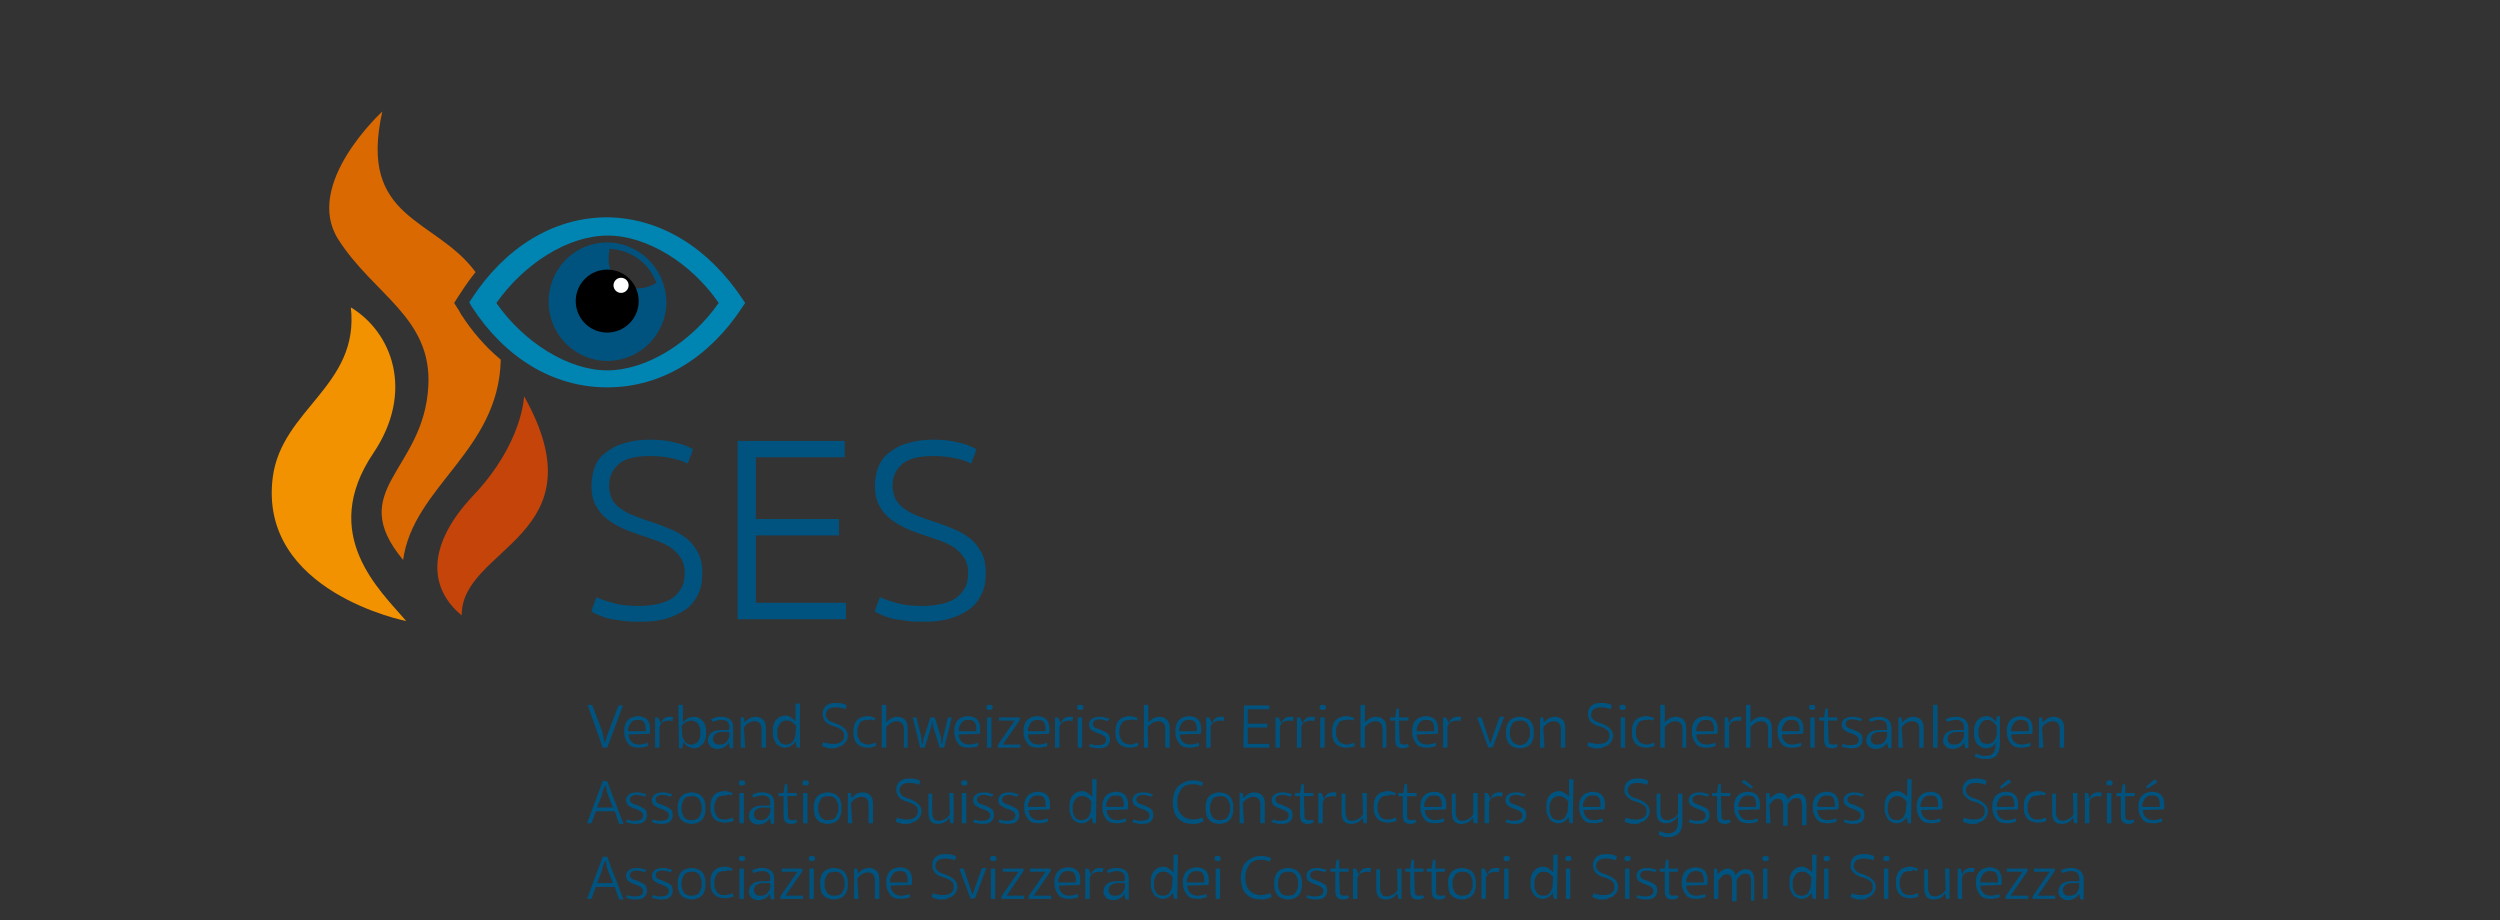 <?xml version="1.0" encoding="utf-8"?>
<!-- Generator: Adobe Illustrator 27.9.0, SVG Export Plug-In . SVG Version: 6.00 Build 0)  -->
<svg version="1.1" id="Ebene_1" xmlns="http://www.w3.org/2000/svg" xmlns:xlink="http://www.w3.org/1999/xlink" x="0px" y="0px"
	 viewBox="0 0 396.9 146.1" style="enable-background:new 0 0 396.9 146.1;" xml:space="preserve">
<rect x="0" y="0" width="396.9" height="146.1" fill="#333333" stroke="none"/>
<style type="text/css">
	.st0{fill:#00537F;}
	.st1{fill:#C54409;}
	.st2{fill:#F39200;}
	.st3{fill:#0085B3;}
	.st4{fill:#DA6902;}
	.st5{fill:#FFFFFF;}
</style>
<g id="Ebene_3">
</g>
<g id="Ebene_6">
	<g>
		<path class="st0" d="M98.2,112h0.7l-2.5,6.7h-0.7c-0.4-1.1-0.8-2.3-1.2-3.4c-0.4-1.1-0.8-2.2-1.2-3.4h0.7c0.3,0.7,0.5,1.4,0.8,2.1
			c0.3,0.7,0.5,1.4,0.8,2.1L96,118c0.1-0.3,0.2-0.6,0.3-0.9c0.1-0.3,0.2-0.6,0.3-0.9L98.2,112z"/>
		<path class="st0" d="M99.8,116.6c0,0.5,0.2,0.9,0.5,1.2c0.3,0.3,0.7,0.4,1.2,0.4c0.2,0,0.4,0,0.7-0.1c0.2,0,0.4-0.1,0.6-0.2
			l0.1,0.5c-0.2,0.1-0.4,0.2-0.7,0.2c-0.2,0.1-0.5,0.1-0.8,0.1c-0.8,0-1.4-0.2-1.7-0.7c-0.4-0.5-0.6-1.1-0.6-1.8c0-0.4,0-0.7,0.1-1
			s0.2-0.6,0.4-0.8c0.2-0.2,0.4-0.4,0.7-0.5c0.3-0.1,0.6-0.2,1-0.2c0.6,0,1.1,0.2,1.4,0.5s0.5,0.8,0.5,1.5c0,0.2,0,0.3,0,0.4
			c0,0.1,0,0.3-0.1,0.4L99.8,116.6L99.8,116.6z M101.3,114.3c-0.3,0-0.5,0-0.7,0.1c-0.2,0.1-0.3,0.2-0.5,0.4
			c-0.1,0.2-0.2,0.4-0.3,0.6c-0.1,0.2-0.1,0.5-0.1,0.7h2.8c0,0,0-0.1,0-0.2s0-0.1,0-0.2c0-0.5-0.1-0.8-0.3-1.1
			C102.1,114.4,101.8,114.3,101.3,114.3z"/>
		<path class="st0" d="M104.9,114.8c0.1-0.1,0.2-0.2,0.2-0.4c0.1-0.1,0.2-0.2,0.3-0.3c0.1-0.1,0.2-0.2,0.4-0.2
			c0.1-0.1,0.3-0.1,0.5-0.1c0.2,0,0.3,0,0.4,0c0.1,0,0.2,0.1,0.2,0.1c0,0.1-0.1,0.2-0.1,0.3c0,0.1,0,0.2-0.1,0.3
			c-0.1-0.1-0.3-0.1-0.6-0.1c-0.3,0-0.5,0.1-0.8,0.2s-0.4,0.4-0.6,0.7v3.4h-0.7v-4.8h0.5L104.9,114.8z"/>
		<path class="st0" d="M107.7,111.9h0.7v2.8c0.1-0.1,0.2-0.2,0.3-0.3c0.1-0.1,0.3-0.2,0.4-0.3s0.3-0.2,0.5-0.2s0.4-0.1,0.6-0.1
			c0.3,0,0.6,0.1,0.8,0.2c0.2,0.1,0.4,0.3,0.6,0.5c0.2,0.2,0.3,0.5,0.4,0.8c0.1,0.3,0.1,0.6,0.1,0.9c0,0.4,0,0.8-0.1,1.1
			c-0.1,0.3-0.2,0.6-0.4,0.8s-0.4,0.4-0.6,0.5c-0.2,0.1-0.5,0.2-0.8,0.2c-0.2,0-0.4,0-0.5-0.1c-0.2-0.1-0.3-0.1-0.5-0.2
			c-0.1-0.1-0.3-0.2-0.4-0.3s-0.2-0.3-0.3-0.4l-0.2,1h-0.5L107.7,111.9L107.7,111.9z M108.3,116.4c0,0.3,0,0.5,0.1,0.7
			c0.1,0.2,0.2,0.4,0.3,0.6c0.1,0.2,0.3,0.3,0.5,0.4s0.4,0.1,0.6,0.1c0.2,0,0.4,0,0.5-0.1c0.2-0.1,0.3-0.2,0.5-0.3
			c0.1-0.2,0.2-0.4,0.3-0.6s0.1-0.6,0.1-0.9c0-0.6-0.1-1.1-0.4-1.4c-0.3-0.3-0.6-0.5-1-0.5c-0.3,0-0.7,0.1-0.9,0.2
			c-0.3,0.2-0.5,0.4-0.7,0.7L108.3,116.4L108.3,116.4z"/>
		<path class="st0" d="M115.8,115.5c0-0.4-0.1-0.7-0.3-0.9c-0.2-0.2-0.5-0.3-0.9-0.3c-0.3,0-0.6,0-0.8,0.1c-0.2,0.1-0.5,0.1-0.7,0.2
			c0-0.1-0.1-0.2-0.1-0.2c0-0.1-0.1-0.1-0.1-0.2c0.2-0.1,0.4-0.2,0.7-0.3c0.3-0.1,0.6-0.1,1-0.1c0.6,0,1.1,0.2,1.4,0.5
			c0.3,0.3,0.4,0.7,0.4,1.3v3.2h-0.5l-0.2-0.9c-0.1,0.1-0.2,0.3-0.3,0.4c-0.1,0.1-0.2,0.2-0.4,0.3s-0.3,0.2-0.5,0.2
			c-0.2,0.1-0.4,0.1-0.6,0.1c-0.2,0-0.4,0-0.6-0.1c-0.2-0.1-0.3-0.1-0.5-0.3s-0.2-0.3-0.3-0.4c-0.1-0.2-0.1-0.4-0.1-0.6
			c0-0.5,0.2-0.9,0.6-1.2s0.9-0.4,1.6-0.4h1.1L115.8,115.5L115.8,115.5z M115.8,116.2h-1.1c-0.5,0-0.8,0.1-1.1,0.3s-0.4,0.5-0.4,0.8
			c0,0.3,0.1,0.5,0.3,0.7s0.4,0.2,0.7,0.2c0.2,0,0.5,0,0.7-0.1s0.4-0.2,0.5-0.4c0.1-0.1,0.2-0.3,0.3-0.5c0.1-0.2,0.1-0.4,0.1-0.6
			L115.8,116.2L115.8,116.2z"/>
		<path class="st0" d="M118.3,118.7h-0.7v-4.8h0.5l0.1,0.8c0.1-0.1,0.2-0.2,0.3-0.3c0.1-0.1,0.3-0.2,0.4-0.3
			c0.2-0.1,0.3-0.2,0.5-0.2c0.2-0.1,0.4-0.1,0.6-0.1c0.5,0,0.9,0.2,1.2,0.5c0.3,0.3,0.4,0.8,0.4,1.4v3h-0.7v-3
			c0-0.4-0.1-0.7-0.3-0.9c-0.2-0.2-0.5-0.3-0.8-0.3c-0.3,0-0.7,0.1-1,0.3s-0.5,0.4-0.7,0.7L118.3,118.7L118.3,118.7z"/>
		<path class="st0" d="M127,118.7h-0.5l-0.2-1c-0.1,0.3-0.4,0.5-0.7,0.7c-0.3,0.2-0.6,0.3-1,0.3c-0.3,0-0.6-0.1-0.8-0.2
			c-0.2-0.1-0.5-0.3-0.6-0.5s-0.3-0.5-0.4-0.8s-0.1-0.7-0.1-1.1c0-0.4,0-0.7,0.1-1c0.1-0.3,0.2-0.6,0.4-0.8c0.2-0.2,0.4-0.4,0.6-0.5
			c0.3-0.1,0.5-0.2,0.9-0.2c0.2,0,0.4,0,0.5,0.1c0.2,0.1,0.3,0.1,0.4,0.2c0.1,0.1,0.2,0.2,0.4,0.3c0.1,0.1,0.2,0.2,0.3,0.3v-2.8h0.7
			L127,118.7L127,118.7z M126.4,115.3c-0.2-0.3-0.4-0.5-0.7-0.7c-0.3-0.2-0.5-0.2-0.8-0.2c-0.2,0-0.4,0-0.6,0.1
			c-0.2,0.1-0.3,0.2-0.5,0.4c-0.1,0.2-0.2,0.4-0.3,0.6c-0.1,0.2-0.1,0.5-0.1,0.8c0,0.4,0,0.7,0.1,0.9s0.2,0.4,0.3,0.6
			c0.1,0.1,0.3,0.3,0.5,0.3c0.2,0.1,0.4,0.1,0.5,0.1c0.2,0,0.4,0,0.6-0.1c0.2-0.1,0.3-0.2,0.5-0.4c0.1-0.2,0.2-0.3,0.3-0.6
			s0.1-0.5,0.1-0.7L126.4,115.3L126.4,115.3z"/>
		<path class="st0" d="M132.4,118.8c-0.2,0-0.4,0-0.6,0c-0.2,0-0.4,0-0.5-0.1c-0.1,0-0.3-0.1-0.4-0.1c-0.1,0-0.2-0.1-0.4-0.2
			c0-0.1,0.1-0.2,0.1-0.3c0-0.1,0.1-0.2,0.1-0.3c0.2,0.1,0.4,0.2,0.7,0.2c0.3,0.1,0.6,0.1,0.9,0.1c0.2,0,0.5,0,0.7-0.1
			c0.2,0,0.4-0.1,0.5-0.2c0.1-0.1,0.3-0.2,0.4-0.4c0.1-0.2,0.1-0.3,0.1-0.6c0-0.2,0-0.4-0.1-0.6c-0.1-0.1-0.2-0.3-0.4-0.4
			c-0.2-0.1-0.3-0.2-0.5-0.3s-0.4-0.1-0.6-0.2c-0.2-0.1-0.4-0.1-0.6-0.2c-0.2-0.1-0.4-0.2-0.6-0.4c-0.2-0.1-0.3-0.3-0.4-0.5
			s-0.2-0.5-0.2-0.8c0-0.2,0-0.5,0.1-0.7c0.1-0.2,0.2-0.4,0.4-0.6c0.2-0.2,0.4-0.3,0.7-0.4c0.3-0.1,0.6-0.1,1-0.1
			c0.3,0,0.6,0,0.9,0.1s0.5,0.1,0.7,0.3c0,0.1-0.1,0.2-0.1,0.3c0,0.1-0.1,0.2-0.1,0.3c-0.2-0.1-0.4-0.2-0.7-0.2
			c-0.2-0.1-0.5-0.1-0.8-0.1c-0.6,0-0.9,0.1-1.2,0.3c-0.2,0.2-0.4,0.5-0.4,0.8c0,0.2,0,0.4,0.1,0.5c0.1,0.1,0.2,0.3,0.3,0.4
			c0.1,0.1,0.3,0.2,0.5,0.3c0.2,0.1,0.4,0.1,0.6,0.2c0.2,0.1,0.5,0.2,0.7,0.3c0.2,0.1,0.4,0.2,0.6,0.4c0.2,0.1,0.3,0.3,0.5,0.5
			c0.1,0.2,0.2,0.5,0.2,0.8s-0.1,0.6-0.2,0.8c-0.1,0.2-0.3,0.4-0.5,0.6s-0.4,0.3-0.7,0.3C133,118.7,132.7,118.8,132.4,118.8z"/>
		<path class="st0" d="M137.7,114.3c-0.3,0-0.5,0.1-0.7,0.1c-0.2,0.1-0.4,0.2-0.5,0.4c-0.1,0.2-0.2,0.4-0.3,0.6
			c-0.1,0.2-0.1,0.5-0.1,0.8c0,0.3,0,0.6,0.1,0.8c0.1,0.2,0.2,0.4,0.3,0.6s0.3,0.3,0.5,0.4c0.2,0.1,0.5,0.2,0.8,0.2
			c0.2,0,0.4,0,0.6-0.1s0.4-0.1,0.6-0.2l0.1,0.5c-0.2,0.1-0.4,0.2-0.6,0.2c-0.2,0.1-0.5,0.1-0.8,0.1c-0.4,0-0.7-0.1-1-0.2
			c-0.3-0.1-0.5-0.3-0.7-0.5s-0.3-0.5-0.4-0.8c-0.1-0.3-0.1-0.6-0.1-1s0-0.7,0.1-1c0.1-0.3,0.2-0.6,0.4-0.8c0.2-0.2,0.4-0.4,0.7-0.5
			c0.3-0.1,0.6-0.2,1-0.2c0.3,0,0.5,0,0.7,0.1c0.2,0.1,0.4,0.1,0.6,0.2c0,0.1,0,0.2-0.1,0.2c0,0.1-0.1,0.2-0.1,0.2
			c-0.2-0.1-0.4-0.1-0.6-0.2C138.2,114.3,137.9,114.3,137.7,114.3z"/>
		<path class="st0" d="M140.7,118.7H140v-6.8h0.7v2.8c0.1-0.1,0.2-0.2,0.3-0.3s0.3-0.2,0.4-0.3c0.2-0.1,0.3-0.2,0.5-0.2
			c0.2-0.1,0.4-0.1,0.6-0.1c0.5,0,0.9,0.2,1.2,0.5c0.3,0.3,0.4,0.8,0.4,1.4v3h-0.6v-3c0-0.4-0.1-0.7-0.3-0.9
			c-0.2-0.2-0.5-0.3-0.8-0.3c-0.3,0-0.7,0.1-1,0.3c-0.3,0.2-0.5,0.4-0.7,0.6L140.7,118.7L140.7,118.7z"/>
		<path class="st0" d="M149.3,116.8c0.1,0.2,0.1,0.4,0.1,0.6c0,0.2,0.1,0.4,0.1,0.7l0.1,0c0-0.2,0.1-0.5,0.1-0.7
			c0-0.2,0.1-0.4,0.1-0.6l0.7-2.9h0.6l-1.2,4.8h-0.7l-1-3.2c-0.1-0.2-0.1-0.3-0.1-0.5c0-0.2-0.1-0.4-0.1-0.6H148
			c0,0.2-0.1,0.4-0.1,0.6s-0.1,0.4-0.1,0.5l-1,3.2h-0.7l-1.2-4.8h0.6l0.7,2.9c0,0.2,0.1,0.4,0.1,0.6c0,0.2,0,0.4,0.1,0.7l0.1,0
			c0-0.2,0.1-0.4,0.1-0.7s0.1-0.4,0.2-0.6l0.9-2.9h0.7L149.3,116.8z"/>
		<path class="st0" d="M152.2,116.6c0,0.5,0.2,0.9,0.5,1.2c0.3,0.3,0.7,0.4,1.2,0.4c0.2,0,0.4,0,0.7-0.1c0.2,0,0.4-0.1,0.6-0.2
			l0.1,0.5c-0.2,0.1-0.4,0.2-0.7,0.2c-0.2,0.1-0.5,0.1-0.8,0.1c-0.8,0-1.4-0.2-1.7-0.7c-0.4-0.5-0.6-1.1-0.6-1.8c0-0.4,0-0.7,0.1-1
			s0.2-0.6,0.4-0.8c0.2-0.2,0.4-0.4,0.7-0.5c0.3-0.1,0.6-0.2,1-0.2c0.6,0,1.1,0.2,1.4,0.5s0.5,0.8,0.5,1.5c0,0.2,0,0.3,0,0.4
			c0,0.1,0,0.3-0.1,0.4L152.2,116.6L152.2,116.6z M153.8,114.3c-0.3,0-0.5,0-0.7,0.1c-0.2,0.1-0.3,0.2-0.5,0.4
			c-0.1,0.2-0.2,0.4-0.3,0.6c-0.1,0.2-0.1,0.5-0.1,0.7h2.8c0,0,0-0.1,0-0.2s0-0.1,0-0.2c0-0.5-0.1-0.8-0.3-1.1
			C154.6,114.4,154.2,114.3,153.8,114.3z"/>
		<path class="st0" d="M156.6,112.3c0-0.1,0-0.2,0.1-0.3c0.1-0.1,0.2-0.1,0.4-0.1c0.2,0,0.3,0,0.4,0.1c0.1,0.1,0.1,0.2,0.1,0.3
			c0,0.1,0,0.2-0.1,0.3s-0.2,0.1-0.4,0.1c-0.2,0-0.3,0-0.4-0.1C156.6,112.5,156.6,112.4,156.6,112.3z M157.4,118.7h-0.7v-4.8h0.7
			V118.7z"/>
		<path class="st0" d="M158.4,118.3l2.7-3.9h-2.5v-0.5h3.3v0.4l-2.7,3.9h2.8v0.5h-3.6L158.4,118.3L158.4,118.3z"/>
		<path class="st0" d="M163.2,116.6c0,0.5,0.2,0.9,0.5,1.2c0.3,0.3,0.7,0.4,1.2,0.4c0.2,0,0.4,0,0.7-0.1c0.2,0,0.4-0.1,0.6-0.2
			l0.1,0.5c-0.2,0.1-0.4,0.2-0.7,0.2c-0.2,0.1-0.5,0.1-0.8,0.1c-0.8,0-1.4-0.2-1.7-0.7c-0.4-0.5-0.6-1.1-0.6-1.8c0-0.4,0-0.7,0.1-1
			s0.2-0.6,0.4-0.8c0.2-0.2,0.4-0.4,0.7-0.5c0.3-0.1,0.6-0.2,1-0.2c0.6,0,1.1,0.2,1.4,0.5s0.5,0.8,0.5,1.5c0,0.2,0,0.3,0,0.4
			c0,0.1,0,0.3-0.1,0.4L163.2,116.6L163.2,116.6z M164.8,114.3c-0.3,0-0.5,0-0.7,0.1c-0.2,0.1-0.3,0.2-0.5,0.4
			c-0.1,0.2-0.2,0.4-0.3,0.6c-0.1,0.2-0.1,0.5-0.1,0.7h2.8c0,0,0-0.1,0-0.2s0-0.1,0-0.2c0-0.5-0.1-0.8-0.3-1.1
			C165.6,114.4,165.2,114.3,164.8,114.3z"/>
		<path class="st0" d="M168.4,114.8c0.1-0.1,0.2-0.2,0.2-0.4c0.1-0.1,0.2-0.2,0.3-0.3c0.1-0.1,0.2-0.2,0.4-0.2
			c0.1-0.1,0.3-0.1,0.5-0.1c0.2,0,0.3,0,0.4,0c0.1,0,0.2,0.1,0.2,0.1c0,0.1-0.1,0.2-0.1,0.3s0,0.2-0.1,0.3c-0.1-0.1-0.3-0.1-0.6-0.1
			c-0.3,0-0.5,0.1-0.8,0.2s-0.4,0.4-0.6,0.7v3.4h-0.7v-4.8h0.5L168.4,114.8z"/>
		<path class="st0" d="M171,112.3c0-0.1,0-0.2,0.1-0.3c0.1-0.1,0.2-0.1,0.4-0.1c0.2,0,0.3,0,0.4,0.1c0.1,0.1,0.1,0.2,0.1,0.3
			c0,0.1,0,0.2-0.1,0.3s-0.2,0.1-0.4,0.1c-0.2,0-0.3,0-0.4-0.1C171,112.5,171,112.4,171,112.3z M171.8,118.7h-0.7v-4.8h0.7V118.7z"
			/>
		<path class="st0" d="M174.4,118.3c0.4,0,0.7-0.1,0.9-0.2c0.2-0.2,0.3-0.4,0.3-0.6c0-0.1,0-0.3-0.1-0.4c-0.1-0.1-0.1-0.2-0.3-0.3
			c-0.1-0.1-0.2-0.1-0.4-0.2c-0.1-0.1-0.3-0.1-0.5-0.2c-0.2-0.1-0.4-0.1-0.5-0.2c-0.2-0.1-0.3-0.2-0.5-0.3s-0.2-0.2-0.3-0.4
			c-0.1-0.2-0.1-0.3-0.1-0.5c0-0.4,0.2-0.7,0.5-0.9c0.3-0.2,0.7-0.3,1.2-0.3c0.3,0,0.5,0,0.8,0.1c0.2,0.1,0.5,0.1,0.7,0.2
			c0,0.1,0,0.2-0.1,0.2s-0.1,0.2-0.1,0.2c-0.2-0.1-0.4-0.1-0.6-0.2c-0.2,0-0.4-0.1-0.7-0.1c-0.4,0-0.7,0.1-0.8,0.2
			c-0.2,0.1-0.3,0.3-0.3,0.5c0,0.3,0.1,0.4,0.3,0.6c0.2,0.1,0.4,0.2,0.8,0.3c0.5,0.2,0.9,0.4,1.2,0.6s0.4,0.6,0.4,1
			c0,0.4-0.1,0.7-0.4,1s-0.7,0.4-1.4,0.4c-0.3,0-0.6,0-0.8-0.1c-0.3,0-0.5-0.1-0.7-0.2c0-0.1,0-0.2,0.1-0.2c0-0.1,0.1-0.2,0.1-0.2
			c0.2,0.1,0.4,0.1,0.6,0.2C173.9,118.3,174.2,118.3,174.4,118.3z"/>
		<path class="st0" d="M179.3,114.3c-0.3,0-0.5,0.1-0.7,0.1c-0.2,0.1-0.4,0.2-0.5,0.4c-0.1,0.2-0.2,0.4-0.3,0.6
			c-0.1,0.2-0.1,0.5-0.1,0.8c0,0.3,0,0.6,0.1,0.8c0.1,0.2,0.2,0.4,0.3,0.6s0.3,0.3,0.5,0.4c0.2,0.1,0.5,0.2,0.8,0.2
			c0.2,0,0.4,0,0.6-0.1s0.4-0.1,0.6-0.2l0.1,0.5c-0.2,0.1-0.4,0.2-0.6,0.2c-0.2,0.1-0.5,0.1-0.8,0.1c-0.4,0-0.7-0.1-1-0.2
			c-0.3-0.1-0.5-0.3-0.7-0.5s-0.3-0.5-0.4-0.8c-0.1-0.3-0.1-0.6-0.1-1s0-0.7,0.1-1c0.1-0.3,0.2-0.6,0.4-0.8c0.2-0.2,0.4-0.4,0.7-0.5
			c0.3-0.1,0.6-0.2,1-0.2c0.3,0,0.5,0,0.7,0.1c0.2,0.1,0.4,0.1,0.6,0.2c0,0.1,0,0.2-0.1,0.2c0,0.1-0.1,0.2-0.1,0.2
			c-0.2-0.1-0.4-0.1-0.6-0.2C179.7,114.3,179.5,114.3,179.3,114.3z"/>
		<path class="st0" d="M182.3,118.7h-0.7v-6.8h0.7v2.8c0.1-0.1,0.2-0.2,0.3-0.3s0.3-0.2,0.4-0.3c0.2-0.1,0.3-0.2,0.5-0.2
			c0.2-0.1,0.4-0.1,0.6-0.1c0.5,0,0.9,0.2,1.2,0.5c0.3,0.3,0.4,0.8,0.4,1.4v3H185v-3c0-0.4-0.1-0.7-0.3-0.9
			c-0.2-0.2-0.5-0.3-0.8-0.3c-0.3,0-0.7,0.1-1,0.3c-0.3,0.2-0.5,0.4-0.7,0.6L182.3,118.7L182.3,118.7z"/>
		<path class="st0" d="M187.3,116.6c0,0.5,0.2,0.9,0.5,1.2c0.3,0.3,0.7,0.4,1.2,0.4c0.2,0,0.4,0,0.7-0.1c0.2,0,0.4-0.1,0.6-0.2
			l0.1,0.5c-0.2,0.1-0.4,0.2-0.7,0.2c-0.2,0.1-0.5,0.1-0.8,0.1c-0.8,0-1.4-0.2-1.7-0.7c-0.4-0.5-0.6-1.1-0.6-1.8c0-0.4,0-0.7,0.1-1
			s0.2-0.6,0.4-0.8c0.2-0.2,0.4-0.4,0.7-0.5c0.3-0.1,0.6-0.2,1-0.2c0.6,0,1.1,0.2,1.4,0.5s0.5,0.8,0.5,1.5c0,0.2,0,0.3,0,0.4
			c0,0.1,0,0.3-0.1,0.4L187.3,116.6L187.3,116.6z M188.8,114.3c-0.3,0-0.5,0-0.7,0.1c-0.2,0.1-0.3,0.2-0.5,0.4
			c-0.1,0.2-0.2,0.4-0.3,0.6c-0.1,0.2-0.1,0.5-0.1,0.7h2.8c0,0,0-0.1,0-0.2s0-0.1,0-0.2c0-0.5-0.1-0.8-0.3-1.1
			C189.6,114.4,189.3,114.3,188.8,114.3z"/>
		<path class="st0" d="M192.4,114.8c0.1-0.1,0.2-0.2,0.2-0.4c0.1-0.1,0.2-0.2,0.3-0.3c0.1-0.1,0.2-0.2,0.4-0.2
			c0.1-0.1,0.3-0.1,0.5-0.1c0.2,0,0.3,0,0.4,0c0.1,0,0.2,0.1,0.2,0.1c0,0.1-0.1,0.2-0.1,0.3s0,0.2-0.1,0.3c-0.1-0.1-0.3-0.1-0.6-0.1
			c-0.3,0-0.5,0.1-0.8,0.2s-0.4,0.4-0.6,0.7v3.4h-0.7v-4.8h0.5L192.4,114.8z"/>
		<path class="st0" d="M197.5,112h4v0.6h-3.4v2.3h3.1v0.6h-3.1v2.6h3.4v0.6h-4.1L197.5,112L197.5,112z"/>
		<path class="st0" d="M203.4,114.8c0.1-0.1,0.2-0.2,0.2-0.4c0.1-0.1,0.2-0.2,0.3-0.3c0.1-0.1,0.2-0.2,0.4-0.2
			c0.1-0.1,0.3-0.1,0.5-0.1c0.2,0,0.3,0,0.4,0c0.1,0,0.2,0.1,0.2,0.1c0,0.1-0.1,0.2-0.1,0.3s0,0.2-0.1,0.3c-0.1-0.1-0.3-0.1-0.6-0.1
			c-0.3,0-0.5,0.1-0.8,0.2s-0.4,0.4-0.6,0.7v3.4h-0.7v-4.8h0.5L203.4,114.8z"/>
		<path class="st0" d="M206.8,114.8c0.1-0.1,0.2-0.2,0.2-0.4c0.1-0.1,0.2-0.2,0.3-0.3c0.1-0.1,0.2-0.2,0.4-0.2
			c0.1-0.1,0.3-0.1,0.5-0.1c0.2,0,0.3,0,0.4,0c0.1,0,0.2,0.1,0.2,0.1c0,0.1-0.1,0.2-0.1,0.3s0,0.2-0.1,0.3c-0.1-0.1-0.3-0.1-0.6-0.1
			c-0.3,0-0.5,0.1-0.8,0.2s-0.4,0.4-0.6,0.7v3.4h-0.7v-4.8h0.5L206.8,114.8z"/>
		<path class="st0" d="M209.5,112.3c0-0.1,0-0.2,0.1-0.3c0.1-0.1,0.2-0.1,0.4-0.1c0.2,0,0.3,0,0.4,0.1c0.1,0.1,0.1,0.2,0.1,0.3
			c0,0.1,0,0.2-0.1,0.3s-0.2,0.1-0.4,0.1c-0.2,0-0.3,0-0.4-0.1C209.5,112.5,209.5,112.4,209.5,112.3z M210.3,118.7h-0.7v-4.8h0.7
			V118.7z"/>
		<path class="st0" d="M213.7,114.3c-0.3,0-0.5,0.1-0.7,0.1c-0.2,0.1-0.4,0.2-0.5,0.4c-0.1,0.2-0.2,0.4-0.3,0.6
			c-0.1,0.2-0.1,0.5-0.1,0.8c0,0.3,0,0.6,0.1,0.8c0.1,0.2,0.2,0.4,0.3,0.6s0.3,0.3,0.5,0.4c0.2,0.1,0.5,0.2,0.8,0.2
			c0.2,0,0.4,0,0.6-0.1s0.4-0.1,0.6-0.2l0.1,0.5c-0.2,0.1-0.4,0.2-0.6,0.2c-0.2,0.1-0.5,0.1-0.8,0.1c-0.4,0-0.7-0.1-1-0.2
			c-0.3-0.1-0.5-0.3-0.7-0.5s-0.3-0.5-0.4-0.8c-0.1-0.3-0.1-0.6-0.1-1s0-0.7,0.1-1c0.1-0.3,0.2-0.6,0.4-0.8c0.2-0.2,0.4-0.4,0.7-0.5
			c0.3-0.1,0.6-0.2,1-0.2c0.3,0,0.5,0,0.7,0.1c0.2,0.1,0.4,0.1,0.6,0.2c0,0.1,0,0.2-0.1,0.2c0,0.1-0.1,0.2-0.1,0.2
			c-0.2-0.1-0.4-0.1-0.6-0.2C214.1,114.3,213.9,114.3,213.7,114.3z"/>
		<path class="st0" d="M216.7,118.7H216v-6.8h0.7v2.8c0.1-0.1,0.2-0.2,0.3-0.3s0.3-0.2,0.4-0.3c0.2-0.1,0.3-0.2,0.5-0.2
			c0.2-0.1,0.4-0.1,0.6-0.1c0.5,0,0.9,0.2,1.2,0.5c0.3,0.3,0.4,0.8,0.4,1.4v3h-0.6v-3c0-0.4-0.1-0.7-0.3-0.9
			c-0.2-0.2-0.5-0.3-0.8-0.3c-0.3,0-0.7,0.1-1,0.3c-0.3,0.2-0.5,0.4-0.7,0.6L216.7,118.7L216.7,118.7z"/>
		<path class="st0" d="M222.2,117.4c0,0.3,0,0.5,0.1,0.6c0.1,0.1,0.3,0.2,0.5,0.2c0.2,0,0.3,0,0.4,0c0.1,0,0.2-0.1,0.3-0.1
			c0,0.1,0.1,0.2,0.1,0.2c0,0.1,0.1,0.1,0.1,0.2c-0.1,0.1-0.3,0.1-0.4,0.2s-0.4,0.1-0.6,0.1c-0.4,0-0.7-0.1-0.9-0.3
			c-0.2-0.2-0.3-0.6-0.3-1.1v-3h-0.8v-0.5h0.8l0.2-1.4h0.4v1.4h1.5v0.5h-1.5L222.2,117.4L222.2,117.4z"/>
		<path class="st0" d="M224.9,116.6c0,0.5,0.2,0.9,0.5,1.2c0.3,0.3,0.7,0.4,1.2,0.4c0.2,0,0.4,0,0.7-0.1c0.2,0,0.4-0.1,0.6-0.2
			l0.1,0.5c-0.2,0.1-0.4,0.2-0.7,0.2c-0.2,0.1-0.5,0.1-0.8,0.1c-0.8,0-1.4-0.2-1.7-0.7c-0.4-0.5-0.6-1.1-0.6-1.8c0-0.4,0-0.7,0.1-1
			s0.2-0.6,0.4-0.8c0.2-0.2,0.4-0.4,0.7-0.5c0.3-0.1,0.6-0.2,1-0.2c0.6,0,1.1,0.2,1.4,0.5s0.5,0.8,0.5,1.5c0,0.2,0,0.3,0,0.4
			c0,0.1,0,0.3-0.1,0.4L224.9,116.6L224.9,116.6z M226.5,114.3c-0.3,0-0.5,0-0.7,0.1c-0.2,0.1-0.3,0.2-0.5,0.4
			c-0.1,0.2-0.2,0.4-0.3,0.6c-0.1,0.2-0.1,0.5-0.1,0.7h2.8c0,0,0-0.1,0-0.2s0-0.1,0-0.2c0-0.5-0.1-0.8-0.3-1.1
			C227.2,114.4,226.9,114.3,226.5,114.3z"/>
		<path class="st0" d="M230,114.8c0.1-0.1,0.2-0.2,0.2-0.4c0.1-0.1,0.2-0.2,0.3-0.3c0.1-0.1,0.2-0.2,0.4-0.2
			c0.1-0.1,0.3-0.1,0.5-0.1c0.2,0,0.3,0,0.4,0c0.1,0,0.2,0.1,0.2,0.1c0,0.1-0.1,0.2-0.1,0.3s0,0.2-0.1,0.3c-0.1-0.1-0.3-0.1-0.6-0.1
			c-0.3,0-0.5,0.1-0.8,0.2s-0.4,0.4-0.6,0.7v3.4h-0.7v-4.8h0.5L230,114.8z"/>
		<path class="st0" d="M236.3,118.7l-1.8-4.8h0.7c0.1,0.4,0.3,0.8,0.4,1.2s0.3,0.8,0.4,1.2l0.2,0.6l0.4,1.2c0.1-0.2,0.1-0.4,0.2-0.6
			s0.1-0.4,0.2-0.6l0.2-0.6l0.9-2.5h0.7l-1.8,4.8L236.3,118.7L236.3,118.7z"/>
		<path class="st0" d="M239.1,116.3c0-0.4,0-0.7,0.1-1c0.1-0.3,0.2-0.6,0.4-0.8c0.2-0.2,0.4-0.4,0.7-0.5c0.3-0.1,0.6-0.2,1-0.2
			c0.4,0,0.7,0.1,1,0.2c0.3,0.1,0.5,0.3,0.7,0.5c0.2,0.2,0.3,0.5,0.4,0.8c0.1,0.3,0.1,0.6,0.1,1s0,0.7-0.1,1s-0.2,0.6-0.4,0.8
			c-0.2,0.2-0.4,0.4-0.7,0.5c-0.3,0.1-0.6,0.2-1,0.2c-0.4,0-0.7-0.1-1-0.2c-0.3-0.1-0.5-0.3-0.7-0.5c-0.2-0.2-0.3-0.5-0.4-0.8
			C239.1,117,239.1,116.6,239.1,116.3z M239.7,116.3c0,0.3,0,0.6,0.1,0.8c0.1,0.2,0.2,0.5,0.3,0.6c0.1,0.2,0.3,0.3,0.5,0.4
			c0.2,0.1,0.4,0.2,0.7,0.2s0.5-0.1,0.7-0.2c0.2-0.1,0.4-0.2,0.5-0.4c0.1-0.2,0.2-0.4,0.3-0.6c0.1-0.2,0.1-0.5,0.1-0.8
			c0-0.3,0-0.5-0.1-0.8c-0.1-0.2-0.2-0.5-0.3-0.6c-0.1-0.2-0.3-0.3-0.5-0.4c-0.2-0.1-0.4-0.1-0.7-0.1s-0.5,0.1-0.7,0.1
			c-0.2,0.1-0.4,0.2-0.5,0.4c-0.1,0.2-0.2,0.4-0.3,0.6C239.8,115.7,239.7,116,239.7,116.3z"/>
		<path class="st0" d="M245.2,118.7h-0.7v-4.8h0.5l0.1,0.8c0.1-0.1,0.2-0.2,0.3-0.3c0.1-0.1,0.3-0.2,0.4-0.3
			c0.1-0.1,0.3-0.2,0.5-0.2c0.2-0.1,0.4-0.1,0.6-0.1c0.5,0,0.9,0.2,1.2,0.5c0.3,0.3,0.4,0.8,0.4,1.4v3h-0.7v-3
			c0-0.4-0.1-0.7-0.3-0.9c-0.2-0.2-0.5-0.3-0.8-0.3c-0.3,0-0.7,0.1-1,0.3s-0.5,0.4-0.7,0.7L245.2,118.7L245.2,118.7z"/>
		<path class="st0" d="M253.9,118.8c-0.2,0-0.4,0-0.6,0c-0.2,0-0.4,0-0.5-0.1c-0.1,0-0.3-0.1-0.4-0.1c-0.1,0-0.2-0.1-0.4-0.2
			c0-0.1,0.1-0.2,0.1-0.3c0-0.1,0.1-0.2,0.1-0.3c0.2,0.1,0.4,0.2,0.7,0.2c0.3,0.1,0.6,0.1,0.9,0.1c0.2,0,0.5,0,0.7-0.1
			c0.2,0,0.4-0.1,0.5-0.2c0.1-0.1,0.3-0.2,0.4-0.4c0.1-0.2,0.1-0.3,0.1-0.6c0-0.2,0-0.4-0.1-0.6c-0.1-0.1-0.2-0.3-0.4-0.4
			c-0.2-0.1-0.3-0.2-0.5-0.3s-0.4-0.1-0.6-0.2c-0.2-0.1-0.4-0.1-0.6-0.2c-0.2-0.1-0.4-0.2-0.6-0.4c-0.2-0.1-0.3-0.3-0.4-0.5
			s-0.2-0.5-0.2-0.8c0-0.2,0-0.5,0.1-0.7c0.1-0.2,0.2-0.4,0.4-0.6c0.2-0.2,0.4-0.3,0.7-0.4c0.3-0.1,0.6-0.1,1-0.1
			c0.3,0,0.6,0,0.9,0.1s0.5,0.1,0.7,0.3c0,0.1-0.1,0.2-0.1,0.3c0,0.1-0.1,0.2-0.1,0.3c-0.2-0.1-0.4-0.2-0.7-0.2
			c-0.2-0.1-0.5-0.1-0.8-0.1c-0.6,0-0.9,0.1-1.2,0.3c-0.2,0.2-0.4,0.5-0.4,0.8c0,0.2,0,0.4,0.1,0.5c0.1,0.1,0.2,0.3,0.3,0.4
			c0.1,0.1,0.3,0.2,0.5,0.3c0.2,0.1,0.4,0.1,0.6,0.2c0.2,0.1,0.5,0.2,0.7,0.3c0.2,0.1,0.4,0.2,0.6,0.4c0.2,0.1,0.3,0.3,0.5,0.5
			c0.1,0.2,0.2,0.5,0.2,0.8s-0.1,0.6-0.2,0.8c-0.1,0.2-0.3,0.4-0.5,0.6s-0.4,0.3-0.7,0.3C254.5,118.7,254.2,118.8,253.9,118.8z"/>
		<path class="st0" d="M257.1,112.3c0-0.1,0-0.2,0.1-0.3c0.1-0.1,0.2-0.1,0.4-0.1c0.2,0,0.3,0,0.4,0.1c0.1,0.1,0.1,0.2,0.1,0.3
			c0,0.1,0,0.2-0.1,0.3s-0.2,0.1-0.4,0.1c-0.2,0-0.3,0-0.4-0.1C257.2,112.5,257.1,112.4,257.1,112.3z M258,118.7h-0.7v-4.8h0.7
			V118.7z"/>
		<path class="st0" d="M261.3,114.3c-0.3,0-0.5,0.1-0.7,0.1c-0.2,0.1-0.4,0.2-0.5,0.4c-0.1,0.2-0.2,0.4-0.3,0.6
			c-0.1,0.2-0.1,0.5-0.1,0.8c0,0.3,0,0.6,0.1,0.8c0.1,0.2,0.2,0.4,0.3,0.6s0.3,0.3,0.5,0.4c0.2,0.1,0.5,0.2,0.8,0.2
			c0.2,0,0.4,0,0.6-0.1s0.4-0.1,0.6-0.2l0.1,0.5c-0.2,0.1-0.4,0.2-0.6,0.2c-0.2,0.1-0.5,0.1-0.8,0.1c-0.4,0-0.7-0.1-1-0.2
			c-0.3-0.1-0.5-0.3-0.7-0.5s-0.3-0.5-0.4-0.8c-0.1-0.3-0.1-0.6-0.1-1s0-0.7,0.1-1c0.1-0.3,0.2-0.6,0.4-0.8c0.2-0.2,0.4-0.4,0.7-0.5
			c0.3-0.1,0.6-0.2,1-0.2c0.3,0,0.5,0,0.7,0.1c0.2,0.1,0.4,0.1,0.6,0.2c0,0.1,0,0.2-0.1,0.2c0,0.1-0.1,0.2-0.1,0.2
			c-0.2-0.1-0.4-0.1-0.6-0.2C261.8,114.3,261.6,114.3,261.3,114.3z"/>
		<path class="st0" d="M264.3,118.7h-0.7v-6.8h0.7v2.8c0.1-0.1,0.2-0.2,0.3-0.3s0.3-0.2,0.4-0.3c0.2-0.1,0.3-0.2,0.5-0.2
			c0.2-0.1,0.4-0.1,0.6-0.1c0.5,0,0.9,0.2,1.2,0.5c0.3,0.3,0.4,0.8,0.4,1.4v3h-0.6v-3c0-0.4-0.1-0.7-0.3-0.9
			c-0.2-0.2-0.5-0.3-0.8-0.3c-0.3,0-0.7,0.1-1,0.3c-0.3,0.2-0.5,0.4-0.7,0.6L264.3,118.7L264.3,118.7z"/>
		<path class="st0" d="M269.3,116.6c0,0.5,0.2,0.9,0.5,1.2c0.3,0.3,0.7,0.4,1.2,0.4c0.2,0,0.4,0,0.7-0.1c0.2,0,0.4-0.1,0.6-0.2
			l0.1,0.5c-0.2,0.1-0.4,0.2-0.7,0.2c-0.2,0.1-0.5,0.1-0.8,0.1c-0.8,0-1.4-0.2-1.7-0.7c-0.4-0.5-0.6-1.1-0.6-1.8c0-0.4,0-0.7,0.1-1
			s0.2-0.6,0.4-0.8c0.2-0.2,0.4-0.4,0.7-0.5c0.3-0.1,0.6-0.2,1-0.2c0.6,0,1.1,0.2,1.4,0.5s0.5,0.8,0.5,1.5c0,0.2,0,0.3,0,0.4
			c0,0.1,0,0.3-0.1,0.4L269.3,116.6L269.3,116.6z M270.9,114.3c-0.3,0-0.5,0-0.7,0.1c-0.2,0.1-0.3,0.2-0.5,0.4
			c-0.1,0.2-0.2,0.4-0.3,0.6c-0.1,0.2-0.1,0.5-0.1,0.7h2.8c0,0,0-0.1,0-0.2s0-0.1,0-0.2c0-0.5-0.1-0.8-0.3-1.1
			C271.7,114.4,271.3,114.3,270.9,114.3z"/>
		<path class="st0" d="M274.5,114.8c0.1-0.1,0.2-0.2,0.2-0.4c0.1-0.1,0.2-0.2,0.3-0.3c0.1-0.1,0.2-0.2,0.4-0.2
			c0.1-0.1,0.3-0.1,0.5-0.1c0.2,0,0.3,0,0.4,0c0.1,0,0.2,0.1,0.2,0.1c0,0.1-0.1,0.2-0.1,0.3s0,0.2-0.1,0.3c-0.1-0.1-0.3-0.1-0.5-0.1
			c-0.3,0-0.5,0.1-0.8,0.2s-0.4,0.4-0.5,0.7v3.4h-0.7v-4.8h0.5L274.5,114.8z"/>
		<path class="st0" d="M277.9,118.7h-0.7v-6.8h0.7v2.8c0.1-0.1,0.2-0.2,0.3-0.3s0.3-0.2,0.4-0.3c0.2-0.1,0.3-0.2,0.5-0.2
			c0.2-0.1,0.4-0.1,0.6-0.1c0.5,0,0.9,0.2,1.2,0.5c0.3,0.3,0.4,0.8,0.4,1.4v3h-0.6v-3c0-0.4-0.1-0.7-0.3-0.9
			c-0.2-0.2-0.5-0.3-0.8-0.3c-0.3,0-0.7,0.1-1,0.3c-0.3,0.2-0.5,0.4-0.7,0.6L277.9,118.7L277.9,118.7z"/>
		<path class="st0" d="M282.9,116.6c0,0.5,0.2,0.9,0.5,1.2c0.3,0.3,0.7,0.4,1.2,0.4c0.2,0,0.4,0,0.7-0.1c0.2,0,0.4-0.1,0.6-0.2
			l0.1,0.5c-0.2,0.1-0.4,0.2-0.7,0.2c-0.2,0.1-0.5,0.1-0.8,0.1c-0.8,0-1.4-0.2-1.7-0.7c-0.4-0.5-0.6-1.1-0.6-1.8c0-0.4,0-0.7,0.1-1
			s0.2-0.6,0.4-0.8c0.2-0.2,0.4-0.4,0.7-0.5c0.3-0.1,0.6-0.2,1-0.2c0.6,0,1.1,0.2,1.4,0.5s0.5,0.8,0.5,1.5c0,0.2,0,0.3,0,0.4
			c0,0.1,0,0.3-0.1,0.4L282.9,116.6L282.9,116.6z M284.5,114.3c-0.3,0-0.5,0-0.7,0.1c-0.2,0.1-0.3,0.2-0.5,0.4
			c-0.1,0.2-0.2,0.4-0.3,0.6c-0.1,0.2-0.1,0.5-0.1,0.7h2.8c0,0,0-0.1,0-0.2s0-0.1,0-0.2c0-0.5-0.1-0.8-0.3-1.1
			C285.2,114.4,284.9,114.3,284.5,114.3z"/>
		<path class="st0" d="M287.2,112.3c0-0.1,0-0.2,0.1-0.3c0.1-0.1,0.2-0.1,0.4-0.1c0.2,0,0.3,0,0.4,0.1c0.1,0.1,0.1,0.2,0.1,0.3
			c0,0.1,0,0.2-0.1,0.3s-0.2,0.1-0.4,0.1c-0.2,0-0.3,0-0.4-0.1C287.3,112.5,287.2,112.4,287.2,112.3z M288.1,118.7h-0.7v-4.8h0.7
			V118.7z"/>
		<path class="st0" d="M290.3,117.4c0,0.3,0,0.5,0.1,0.6c0.1,0.1,0.3,0.2,0.5,0.2c0.2,0,0.3,0,0.4,0c0.1,0,0.2-0.1,0.3-0.1
			c0,0.1,0.1,0.2,0.1,0.2c0,0.1,0.1,0.1,0.1,0.2c-0.1,0.1-0.3,0.1-0.4,0.2s-0.4,0.1-0.6,0.1c-0.4,0-0.7-0.1-0.9-0.3
			c-0.2-0.2-0.3-0.6-0.3-1.1v-3h-0.8v-0.5h0.8l0.2-1.4h0.4v1.4h1.5v0.5h-1.5L290.3,117.4L290.3,117.4z"/>
		<path class="st0" d="M293.9,118.3c0.4,0,0.7-0.1,0.9-0.2c0.2-0.2,0.3-0.4,0.3-0.6c0-0.1,0-0.3-0.1-0.4c-0.1-0.1-0.1-0.2-0.3-0.3
			c-0.1-0.1-0.2-0.1-0.4-0.2c-0.1-0.1-0.3-0.1-0.5-0.2c-0.2-0.1-0.4-0.1-0.5-0.2c-0.2-0.1-0.3-0.2-0.5-0.3s-0.2-0.2-0.3-0.4
			c-0.1-0.2-0.1-0.3-0.1-0.5c0-0.4,0.2-0.7,0.5-0.9c0.3-0.2,0.7-0.3,1.2-0.3c0.3,0,0.5,0,0.8,0.1c0.2,0.1,0.5,0.1,0.7,0.2
			c0,0.1,0,0.2-0.1,0.2s-0.1,0.2-0.1,0.2c-0.2-0.1-0.4-0.1-0.6-0.2c-0.2,0-0.4-0.1-0.7-0.1c-0.4,0-0.7,0.1-0.8,0.2
			c-0.2,0.1-0.3,0.3-0.3,0.5c0,0.3,0.1,0.4,0.3,0.6c0.2,0.1,0.4,0.2,0.8,0.3c0.5,0.2,0.9,0.4,1.2,0.6s0.4,0.6,0.4,1
			c0,0.4-0.1,0.7-0.4,1s-0.7,0.4-1.4,0.4c-0.3,0-0.6,0-0.8-0.1c-0.3,0-0.5-0.1-0.7-0.2c0-0.1,0-0.2,0.1-0.2c0-0.1,0.1-0.2,0.1-0.2
			c0.2,0.1,0.4,0.1,0.6,0.2C293.4,118.3,293.6,118.3,293.9,118.3z"/>
		<path class="st0" d="M299.6,115.5c0-0.4-0.1-0.7-0.3-0.9c-0.2-0.2-0.5-0.3-0.9-0.3c-0.3,0-0.6,0-0.8,0.1c-0.2,0.1-0.5,0.1-0.7,0.2
			c0-0.1-0.1-0.2-0.1-0.2c0-0.1-0.1-0.1-0.1-0.2c0.2-0.1,0.4-0.2,0.7-0.3c0.3-0.1,0.6-0.1,1-0.1c0.6,0,1.1,0.2,1.4,0.5
			c0.3,0.3,0.5,0.7,0.5,1.3v3.2h-0.5l-0.2-0.9c-0.1,0.1-0.2,0.3-0.3,0.4c-0.1,0.1-0.2,0.2-0.4,0.3s-0.3,0.2-0.5,0.2
			c-0.2,0.1-0.4,0.1-0.6,0.1c-0.2,0-0.4,0-0.6-0.1c-0.2-0.1-0.3-0.1-0.5-0.3s-0.2-0.3-0.3-0.4c-0.1-0.2-0.1-0.4-0.1-0.6
			c0-0.5,0.2-0.9,0.6-1.2s0.9-0.4,1.6-0.4h1.1L299.6,115.5L299.6,115.5z M299.6,116.2h-1.1c-0.5,0-0.8,0.1-1.1,0.3s-0.4,0.5-0.4,0.8
			c0,0.3,0.1,0.5,0.3,0.7s0.4,0.2,0.7,0.2c0.2,0,0.5,0,0.7-0.1s0.4-0.2,0.5-0.4c0.1-0.1,0.2-0.3,0.3-0.5c0.1-0.2,0.1-0.4,0.1-0.6
			L299.6,116.2L299.6,116.2z"/>
		<path class="st0" d="M302.1,118.7h-0.7v-4.8h0.5l0.1,0.8c0.1-0.1,0.2-0.2,0.3-0.3c0.1-0.1,0.3-0.2,0.4-0.3
			c0.1-0.1,0.3-0.2,0.5-0.2c0.2-0.1,0.4-0.1,0.6-0.1c0.5,0,0.9,0.2,1.2,0.5c0.3,0.3,0.4,0.8,0.4,1.4v3h-0.7v-3
			c0-0.4-0.1-0.7-0.3-0.9c-0.2-0.2-0.5-0.3-0.8-0.3c-0.3,0-0.7,0.1-1,0.3s-0.5,0.4-0.7,0.7L302.1,118.7L302.1,118.7z"/>
		<path class="st0" d="M307.6,118.7h-0.7v-6.8h0.7V118.7z"/>
		<path class="st0" d="M311.8,115.5c0-0.4-0.1-0.7-0.3-0.9c-0.2-0.2-0.5-0.3-0.9-0.3c-0.3,0-0.6,0-0.8,0.1c-0.2,0.1-0.5,0.1-0.7,0.2
			c0-0.1-0.1-0.2-0.1-0.2c0-0.1-0.1-0.1-0.1-0.2c0.2-0.1,0.4-0.2,0.7-0.3c0.3-0.1,0.6-0.1,1-0.1c0.6,0,1.1,0.2,1.4,0.5
			c0.3,0.3,0.5,0.7,0.5,1.3v3.2h-0.5l-0.2-0.9c-0.1,0.1-0.2,0.3-0.3,0.4c-0.1,0.1-0.2,0.2-0.4,0.3s-0.3,0.2-0.5,0.2
			c-0.2,0.1-0.4,0.1-0.6,0.1c-0.2,0-0.4,0-0.6-0.1c-0.2-0.1-0.3-0.1-0.5-0.3s-0.2-0.3-0.3-0.4c-0.1-0.2-0.1-0.4-0.1-0.6
			c0-0.5,0.2-0.9,0.6-1.2s0.9-0.4,1.6-0.4h1.1L311.8,115.5L311.8,115.5z M311.8,116.2h-1.1c-0.5,0-0.8,0.1-1.1,0.3s-0.4,0.5-0.4,0.8
			c0,0.3,0.1,0.5,0.3,0.7s0.4,0.2,0.7,0.2c0.2,0,0.5,0,0.7-0.1s0.4-0.2,0.5-0.4c0.1-0.1,0.2-0.3,0.3-0.5c0.1-0.2,0.1-0.4,0.1-0.6
			L311.8,116.2L311.8,116.2z"/>
		<path class="st0" d="M317,117.8L317,117.8c-0.2,0.2-0.4,0.5-0.7,0.7c-0.3,0.2-0.6,0.3-1,0.3c-0.3,0-0.6-0.1-0.8-0.2
			c-0.2-0.1-0.5-0.3-0.6-0.5c-0.2-0.2-0.3-0.5-0.4-0.8s-0.1-0.7-0.1-1.1c0-0.3,0-0.7,0.1-1s0.2-0.6,0.4-0.8c0.2-0.2,0.4-0.4,0.6-0.5
			c0.3-0.1,0.5-0.2,0.9-0.2c0.2,0,0.4,0,0.5,0.1c0.2,0.1,0.3,0.1,0.4,0.2s0.2,0.2,0.3,0.3c0.1,0.1,0.2,0.2,0.3,0.3l0.1-0.9h0.5v4.5
			c0,0.4-0.1,0.8-0.2,1.1s-0.3,0.5-0.4,0.7c-0.2,0.2-0.4,0.3-0.7,0.4c-0.3,0.1-0.6,0.1-0.9,0.1c-0.3,0-0.7,0-1-0.1
			c-0.3-0.1-0.6-0.2-0.8-0.3l0.2-0.5c0.2,0.1,0.4,0.2,0.7,0.3c0.3,0.1,0.5,0.1,0.8,0.1c0.2,0,0.5,0,0.7-0.1c0.2-0.1,0.4-0.1,0.5-0.3
			c0.1-0.1,0.2-0.3,0.3-0.5c0.1-0.2,0.1-0.5,0.1-0.9L317,117.8L317,117.8z M317,115.3c-0.2-0.3-0.4-0.5-0.6-0.7
			c-0.3-0.2-0.5-0.3-0.8-0.3c-0.2,0-0.4,0-0.6,0.1c-0.2,0.1-0.3,0.2-0.5,0.4c-0.1,0.2-0.2,0.4-0.3,0.6c-0.1,0.2-0.1,0.5-0.1,0.8
			c0,0.3,0,0.6,0.1,0.9c0.1,0.2,0.2,0.4,0.3,0.6c0.1,0.2,0.3,0.3,0.5,0.3c0.2,0.1,0.4,0.1,0.5,0.1c0.2,0,0.4,0,0.6-0.1
			c0.2-0.1,0.4-0.2,0.5-0.4s0.2-0.3,0.3-0.6c0.1-0.2,0.1-0.5,0.1-0.7V115.3z"/>
		<path class="st0" d="M319.3,116.6c0,0.5,0.2,0.9,0.5,1.2c0.3,0.3,0.7,0.4,1.2,0.4c0.2,0,0.4,0,0.7-0.1c0.2,0,0.4-0.1,0.6-0.2
			l0.1,0.5c-0.2,0.1-0.4,0.2-0.7,0.2c-0.2,0.1-0.5,0.1-0.8,0.1c-0.8,0-1.4-0.2-1.7-0.7c-0.4-0.5-0.6-1.1-0.6-1.8c0-0.4,0-0.7,0.1-1
			s0.2-0.6,0.4-0.8c0.2-0.2,0.4-0.4,0.7-0.5c0.3-0.1,0.6-0.2,1-0.2c0.6,0,1.1,0.2,1.4,0.5s0.5,0.8,0.5,1.5c0,0.2,0,0.3,0,0.4
			c0,0.1,0,0.3-0.1,0.4L319.3,116.6L319.3,116.6z M320.9,114.3c-0.3,0-0.5,0-0.7,0.1c-0.2,0.1-0.3,0.2-0.5,0.4
			c-0.1,0.2-0.2,0.4-0.3,0.6c-0.1,0.2-0.1,0.5-0.1,0.7h2.8c0,0,0-0.1,0-0.2s0-0.1,0-0.2c0-0.5-0.1-0.8-0.3-1.1
			C321.7,114.4,321.3,114.3,320.9,114.3z"/>
		<path class="st0" d="M324.4,118.7h-0.7v-4.8h0.5l0.1,0.8c0.1-0.1,0.2-0.2,0.3-0.3c0.1-0.1,0.3-0.2,0.4-0.3
			c0.1-0.1,0.3-0.2,0.5-0.2c0.2-0.1,0.4-0.1,0.6-0.1c0.5,0,0.9,0.2,1.2,0.5c0.3,0.3,0.4,0.8,0.4,1.4v3h-0.7v-3
			c0-0.4-0.1-0.7-0.3-0.9c-0.2-0.2-0.5-0.3-0.8-0.3c-0.3,0-0.7,0.1-1,0.3s-0.5,0.4-0.7,0.7L324.4,118.7L324.4,118.7z"/>
		<path class="st0" d="M97.6,128.8h-3l-0.7,1.9h-0.7l2.5-6.7h0.7c0.4,1.1,0.8,2.3,1.3,3.4c0.4,1.1,0.8,2.2,1.3,3.4h-0.7L97.6,128.8z
			 M94.8,128.2h2.5l-0.8-2.1c-0.1-0.2-0.2-0.5-0.2-0.8s-0.2-0.5-0.2-0.7c-0.1,0.2-0.2,0.5-0.3,0.7s-0.2,0.5-0.2,0.8L94.8,128.2z"/>
		<path class="st0" d="M100.9,130.3c0.4,0,0.7-0.1,0.9-0.2c0.2-0.2,0.3-0.4,0.3-0.6c0-0.1,0-0.3-0.1-0.4c-0.1-0.1-0.2-0.2-0.3-0.3
			c-0.1-0.1-0.2-0.1-0.4-0.2c-0.1-0.1-0.3-0.1-0.5-0.2c-0.2-0.1-0.4-0.1-0.5-0.2c-0.2-0.1-0.3-0.2-0.5-0.3s-0.2-0.2-0.3-0.4
			c-0.1-0.2-0.1-0.3-0.1-0.5c0-0.4,0.2-0.7,0.5-0.9c0.3-0.2,0.7-0.3,1.2-0.3c0.3,0,0.5,0,0.8,0.1c0.2,0.1,0.5,0.1,0.7,0.2
			c0,0.1,0,0.2-0.1,0.2s-0.1,0.2-0.1,0.2c-0.2-0.1-0.4-0.1-0.6-0.2c-0.2,0-0.4-0.1-0.7-0.1c-0.4,0-0.7,0.1-0.8,0.2
			c-0.2,0.1-0.3,0.3-0.3,0.5c0,0.3,0.1,0.4,0.3,0.6c0.2,0.1,0.4,0.2,0.8,0.3c0.5,0.2,0.9,0.4,1.2,0.6s0.4,0.6,0.4,1
			c0,0.4-0.1,0.7-0.4,1s-0.7,0.4-1.4,0.4c-0.3,0-0.6,0-0.8-0.1c-0.3,0-0.5-0.1-0.7-0.2c0-0.1,0-0.2,0.1-0.2c0-0.1,0.1-0.2,0.1-0.2
			c0.2,0.1,0.4,0.1,0.6,0.2C100.5,130.3,100.7,130.3,100.9,130.3z"/>
		<path class="st0" d="M105,130.3c0.4,0,0.7-0.1,0.9-0.2c0.2-0.2,0.3-0.4,0.3-0.6c0-0.1,0-0.3-0.1-0.4c-0.1-0.1-0.2-0.2-0.3-0.3
			c-0.1-0.1-0.2-0.1-0.4-0.2c-0.1-0.1-0.3-0.1-0.5-0.2c-0.2-0.1-0.4-0.1-0.5-0.2c-0.2-0.1-0.3-0.2-0.5-0.3s-0.2-0.2-0.3-0.4
			c-0.1-0.2-0.1-0.3-0.1-0.5c0-0.4,0.2-0.7,0.5-0.9c0.3-0.2,0.7-0.3,1.2-0.3c0.3,0,0.5,0,0.8,0.1c0.2,0.1,0.5,0.1,0.7,0.2
			c0,0.1,0,0.2-0.1,0.2s-0.1,0.2-0.1,0.2c-0.2-0.1-0.4-0.1-0.6-0.2c-0.2,0-0.4-0.1-0.7-0.1c-0.4,0-0.7,0.1-0.8,0.2
			c-0.2,0.1-0.3,0.3-0.3,0.5c0,0.3,0.1,0.4,0.3,0.6c0.2,0.1,0.4,0.2,0.8,0.3c0.5,0.2,0.9,0.4,1.2,0.6s0.4,0.6,0.4,1
			c0,0.4-0.1,0.7-0.4,1s-0.7,0.4-1.4,0.4c-0.3,0-0.6,0-0.8-0.1c-0.3,0-0.5-0.1-0.7-0.2c0-0.1,0-0.2,0.1-0.2c0-0.1,0.1-0.2,0.1-0.2
			c0.2,0.1,0.4,0.1,0.6,0.2C104.5,130.3,104.8,130.3,105,130.3z"/>
		<path class="st0" d="M107.6,128.3c0-0.4,0-0.7,0.1-1c0.1-0.3,0.2-0.6,0.4-0.8c0.2-0.2,0.4-0.4,0.7-0.5c0.3-0.1,0.6-0.2,1-0.2
			c0.4,0,0.7,0.1,1,0.2c0.3,0.1,0.5,0.3,0.7,0.5c0.2,0.2,0.3,0.5,0.4,0.8c0.1,0.3,0.1,0.6,0.1,1c0,0.4,0,0.7-0.1,1s-0.2,0.6-0.4,0.8
			s-0.4,0.4-0.7,0.5c-0.3,0.1-0.6,0.2-1,0.2c-0.4,0-0.7-0.1-1-0.2c-0.3-0.1-0.5-0.3-0.7-0.5c-0.2-0.2-0.3-0.5-0.4-0.8
			C107.6,129,107.6,128.6,107.6,128.3z M108.2,128.3c0,0.3,0,0.6,0.1,0.8c0.1,0.2,0.2,0.5,0.3,0.6c0.1,0.2,0.3,0.3,0.5,0.4
			c0.2,0.1,0.4,0.1,0.7,0.1s0.5-0.1,0.7-0.1c0.2-0.1,0.4-0.2,0.5-0.4c0.1-0.2,0.2-0.4,0.3-0.6c0.1-0.2,0.1-0.5,0.1-0.8
			c0-0.3,0-0.5-0.1-0.8c-0.1-0.2-0.2-0.5-0.3-0.6c-0.1-0.2-0.3-0.3-0.5-0.4c-0.2-0.1-0.4-0.1-0.7-0.1s-0.5,0.1-0.7,0.1
			c-0.2,0.1-0.4,0.2-0.5,0.4c-0.1,0.2-0.2,0.4-0.3,0.6C108.3,127.7,108.2,128,108.2,128.3z"/>
		<path class="st0" d="M115,126.3c-0.3,0-0.5,0.1-0.7,0.1c-0.2,0.1-0.4,0.2-0.5,0.4c-0.1,0.2-0.2,0.4-0.3,0.6
			c-0.1,0.2-0.1,0.5-0.1,0.8c0,0.3,0,0.6,0.1,0.8c0.1,0.2,0.2,0.4,0.3,0.6s0.3,0.3,0.5,0.4c0.2,0.1,0.5,0.1,0.8,0.1
			c0.2,0,0.4,0,0.6-0.1s0.4-0.1,0.6-0.2l0.2,0.5c-0.2,0.1-0.4,0.2-0.7,0.2c-0.2,0.1-0.5,0.1-0.8,0.1c-0.4,0-0.7-0.1-1-0.2
			c-0.3-0.1-0.5-0.3-0.7-0.5s-0.3-0.5-0.4-0.8c-0.1-0.3-0.1-0.6-0.1-1s0-0.7,0.1-1c0.1-0.3,0.2-0.6,0.4-0.8c0.2-0.2,0.4-0.4,0.7-0.5
			c0.3-0.1,0.6-0.2,1-0.2c0.3,0,0.5,0,0.7,0.1c0.2,0.1,0.4,0.1,0.6,0.2c0,0.1,0,0.2-0.1,0.2c0,0.1-0.1,0.2-0.1,0.2
			c-0.2-0.1-0.4-0.1-0.6-0.2C115.5,126.3,115.3,126.3,115,126.3z"/>
		<path class="st0" d="M117.3,124.3c0-0.1,0-0.2,0.1-0.3c0.1-0.1,0.2-0.1,0.4-0.1c0.2,0,0.3,0,0.4,0.1c0.1,0.1,0.1,0.2,0.1,0.3
			c0,0.1,0,0.2-0.1,0.3s-0.2,0.1-0.4,0.1c-0.2,0-0.3,0-0.4-0.1C117.3,124.5,117.3,124.4,117.3,124.3z M118.1,130.7h-0.7v-4.8h0.7
			V130.7z"/>
		<path class="st0" d="M122.3,127.5c0-0.4-0.1-0.7-0.3-0.9c-0.2-0.2-0.5-0.3-0.9-0.3c-0.3,0-0.6,0-0.8,0.1c-0.2,0.1-0.5,0.1-0.7,0.2
			c0-0.1-0.1-0.2-0.1-0.2c0-0.1-0.1-0.1-0.1-0.2c0.2-0.1,0.4-0.2,0.7-0.3c0.3-0.1,0.6-0.1,1-0.1c0.6,0,1.1,0.2,1.4,0.5
			c0.3,0.3,0.4,0.7,0.4,1.3v3.2h-0.5l-0.2-0.9c-0.1,0.1-0.2,0.3-0.3,0.4c-0.1,0.1-0.2,0.2-0.4,0.3s-0.3,0.2-0.5,0.2
			c-0.2,0.1-0.4,0.1-0.6,0.1c-0.2,0-0.4,0-0.6-0.1c-0.2-0.1-0.3-0.1-0.5-0.3s-0.2-0.3-0.3-0.4c-0.1-0.2-0.1-0.4-0.1-0.6
			c0-0.5,0.2-0.9,0.6-1.2s0.9-0.4,1.6-0.4h1.1L122.3,127.5L122.3,127.5z M122.3,128.2h-1.1c-0.5,0-0.8,0.1-1.1,0.3s-0.4,0.5-0.4,0.8
			c0,0.3,0.1,0.5,0.3,0.7s0.4,0.2,0.7,0.2c0.2,0,0.5,0,0.7-0.1s0.4-0.2,0.5-0.4c0.1-0.1,0.2-0.3,0.3-0.5c0.1-0.2,0.1-0.4,0.1-0.6
			L122.3,128.2L122.3,128.2z"/>
		<path class="st0" d="M125.1,129.4c0,0.3,0,0.5,0.1,0.6c0.1,0.1,0.3,0.2,0.5,0.2c0.2,0,0.3,0,0.4,0c0.1,0,0.2-0.1,0.3-0.1
			c0,0.1,0.1,0.2,0.1,0.2c0,0.1,0.1,0.1,0.1,0.2c-0.1,0.1-0.3,0.1-0.4,0.2s-0.4,0.1-0.6,0.1c-0.4,0-0.7-0.1-0.9-0.3
			c-0.2-0.2-0.3-0.6-0.3-1.1v-3h-0.8v-0.5h0.8l0.2-1.4h0.4v1.4h1.5v0.5h-1.5L125.1,129.4L125.1,129.4z"/>
		<path class="st0" d="M127.4,124.3c0-0.1,0-0.2,0.1-0.3c0.1-0.1,0.2-0.1,0.4-0.1c0.2,0,0.3,0,0.4,0.1c0.1,0.1,0.1,0.2,0.1,0.3
			c0,0.1,0,0.2-0.1,0.3s-0.2,0.1-0.4,0.1c-0.2,0-0.3,0-0.4-0.1C127.4,124.5,127.4,124.4,127.4,124.3z M128.2,130.7h-0.7v-4.8h0.7
			V130.7z"/>
		<path class="st0" d="M129.2,128.3c0-0.4,0-0.7,0.1-1c0.1-0.3,0.2-0.6,0.4-0.8c0.2-0.2,0.4-0.4,0.7-0.5c0.3-0.1,0.6-0.2,1-0.2
			c0.4,0,0.7,0.1,1,0.2c0.3,0.1,0.5,0.3,0.7,0.5c0.2,0.2,0.3,0.5,0.4,0.8c0.1,0.3,0.1,0.6,0.1,1c0,0.4,0,0.7-0.1,1s-0.2,0.6-0.4,0.8
			s-0.4,0.4-0.7,0.5c-0.3,0.1-0.6,0.2-1,0.2c-0.4,0-0.7-0.1-1-0.2c-0.3-0.1-0.5-0.3-0.7-0.5c-0.2-0.2-0.3-0.5-0.4-0.8
			C129.3,129,129.2,128.6,129.2,128.3z M129.9,128.3c0,0.3,0,0.6,0.1,0.8c0.1,0.2,0.2,0.5,0.3,0.6c0.1,0.2,0.3,0.3,0.5,0.4
			c0.2,0.1,0.4,0.1,0.7,0.1s0.5-0.1,0.7-0.1c0.2-0.1,0.4-0.2,0.5-0.4c0.1-0.2,0.2-0.4,0.3-0.6c0.1-0.2,0.1-0.5,0.1-0.8
			c0-0.3,0-0.5-0.1-0.8c-0.1-0.2-0.2-0.5-0.3-0.6c-0.1-0.2-0.3-0.3-0.5-0.4c-0.2-0.1-0.4-0.1-0.7-0.1s-0.5,0.1-0.7,0.1
			c-0.2,0.1-0.4,0.2-0.5,0.4c-0.1,0.2-0.2,0.4-0.3,0.6C129.9,127.7,129.9,128,129.9,128.3z"/>
		<path class="st0" d="M135.3,130.7h-0.7v-4.8h0.5l0.1,0.8c0.1-0.1,0.2-0.2,0.3-0.3c0.1-0.1,0.3-0.2,0.4-0.3
			c0.1-0.1,0.3-0.2,0.5-0.2c0.2-0.1,0.4-0.1,0.6-0.1c0.5,0,0.9,0.2,1.2,0.5c0.3,0.3,0.4,0.8,0.4,1.4v3h-0.7v-3
			c0-0.4-0.1-0.7-0.3-0.9c-0.2-0.2-0.5-0.3-0.8-0.3c-0.3,0-0.7,0.1-1,0.3s-0.5,0.4-0.7,0.7L135.3,130.7L135.3,130.7z"/>
		<path class="st0" d="M144.1,130.8c-0.2,0-0.4,0-0.6,0c-0.2,0-0.4,0-0.5-0.1c-0.1,0-0.3-0.1-0.4-0.1c-0.1,0-0.2-0.1-0.4-0.2
			c0-0.1,0.1-0.2,0.1-0.3c0-0.1,0.1-0.2,0.1-0.3c0.2,0.1,0.4,0.2,0.7,0.2c0.3,0.1,0.6,0.1,0.9,0.1c0.2,0,0.5,0,0.7-0.1
			c0.2,0,0.4-0.1,0.5-0.2c0.1-0.1,0.3-0.2,0.4-0.4c0.1-0.2,0.1-0.4,0.1-0.6c0-0.2,0-0.4-0.1-0.6c-0.1-0.1-0.2-0.3-0.4-0.4
			c-0.2-0.1-0.3-0.2-0.5-0.3s-0.4-0.1-0.6-0.2c-0.2-0.1-0.4-0.1-0.6-0.2c-0.2-0.1-0.4-0.2-0.6-0.4c-0.2-0.1-0.3-0.3-0.4-0.5
			s-0.2-0.5-0.2-0.8c0-0.2,0-0.5,0.1-0.7c0.1-0.2,0.2-0.4,0.4-0.6c0.2-0.2,0.4-0.3,0.7-0.4c0.3-0.1,0.6-0.1,1-0.1
			c0.3,0,0.6,0,0.9,0.1s0.5,0.1,0.7,0.3c0,0.1-0.1,0.2-0.1,0.3c0,0.1-0.1,0.2-0.1,0.3c-0.2-0.1-0.4-0.2-0.7-0.2
			c-0.2-0.1-0.5-0.1-0.8-0.1c-0.6,0-0.9,0.1-1.2,0.3c-0.2,0.2-0.4,0.5-0.4,0.8c0,0.2,0,0.4,0.1,0.5c0.1,0.1,0.2,0.3,0.3,0.4
			c0.1,0.1,0.3,0.2,0.5,0.3c0.2,0.1,0.4,0.1,0.6,0.2c0.2,0.1,0.5,0.2,0.7,0.3c0.2,0.1,0.4,0.2,0.6,0.4c0.2,0.1,0.3,0.3,0.5,0.5
			c0.1,0.2,0.2,0.5,0.2,0.8s-0.1,0.6-0.2,0.8c-0.1,0.2-0.3,0.4-0.5,0.6s-0.4,0.3-0.7,0.3C144.7,130.7,144.4,130.8,144.1,130.8z"/>
		<path class="st0" d="M150.7,125.9h0.7v4.8h-0.5l-0.2-0.9c-0.1,0.1-0.2,0.2-0.3,0.4s-0.2,0.2-0.4,0.3s-0.3,0.2-0.5,0.2
			c-0.2,0.1-0.4,0.1-0.6,0.1c-0.5,0-0.8-0.1-1.1-0.4c-0.3-0.3-0.4-0.8-0.4-1.4v-3h0.6v3c0,0.4,0.1,0.7,0.3,1s0.4,0.3,0.8,0.3
			c0.2,0,0.4,0,0.5-0.1c0.2-0.1,0.3-0.1,0.5-0.2c0.1-0.1,0.3-0.2,0.4-0.3c0.1-0.1,0.2-0.3,0.3-0.4L150.7,125.9L150.7,125.9z"/>
		<path class="st0" d="M152.6,124.3c0-0.1,0-0.2,0.1-0.3c0.1-0.1,0.2-0.1,0.4-0.1c0.2,0,0.3,0,0.4,0.1c0.1,0.1,0.1,0.2,0.1,0.3
			c0,0.1,0,0.2-0.1,0.3s-0.2,0.1-0.4,0.1c-0.2,0-0.3,0-0.4-0.1C152.6,124.5,152.6,124.4,152.6,124.3z M153.4,130.7h-0.7v-4.8h0.7
			V130.7z"/>
		<path class="st0" d="M156,130.3c0.4,0,0.7-0.1,0.9-0.2c0.2-0.2,0.3-0.4,0.3-0.6c0-0.1,0-0.3-0.1-0.4c-0.1-0.1-0.1-0.2-0.3-0.3
			c-0.1-0.1-0.2-0.1-0.4-0.2c-0.1-0.1-0.3-0.1-0.5-0.2c-0.2-0.1-0.4-0.1-0.5-0.2c-0.2-0.1-0.3-0.2-0.5-0.3s-0.2-0.2-0.3-0.4
			c-0.1-0.2-0.1-0.3-0.1-0.5c0-0.4,0.2-0.7,0.5-0.9c0.3-0.2,0.7-0.3,1.2-0.3c0.3,0,0.5,0,0.8,0.1c0.2,0.1,0.5,0.1,0.7,0.2
			c0,0.1,0,0.2-0.1,0.2s-0.1,0.2-0.1,0.2c-0.2-0.1-0.4-0.1-0.6-0.2c-0.2,0-0.4-0.1-0.7-0.1c-0.4,0-0.7,0.1-0.8,0.2
			c-0.2,0.1-0.3,0.3-0.3,0.5c0,0.3,0.1,0.4,0.3,0.6c0.2,0.1,0.4,0.2,0.8,0.3c0.5,0.2,0.9,0.4,1.2,0.6s0.4,0.6,0.4,1
			c0,0.4-0.1,0.7-0.4,1s-0.7,0.4-1.4,0.4c-0.3,0-0.6,0-0.8-0.1c-0.3,0-0.5-0.1-0.7-0.2c0-0.1,0-0.2,0.1-0.2c0-0.1,0.1-0.2,0.1-0.2
			c0.2,0.1,0.4,0.1,0.6,0.2C155.5,130.3,155.7,130.3,156,130.3z"/>
		<path class="st0" d="M160,130.3c0.4,0,0.7-0.1,0.9-0.2c0.2-0.2,0.3-0.4,0.3-0.6c0-0.1,0-0.3-0.1-0.4c-0.1-0.1-0.1-0.2-0.3-0.3
			c-0.1-0.1-0.2-0.1-0.4-0.2c-0.1-0.1-0.3-0.1-0.5-0.2c-0.2-0.1-0.4-0.1-0.5-0.2c-0.2-0.1-0.3-0.2-0.5-0.3s-0.2-0.2-0.3-0.4
			c-0.1-0.2-0.1-0.3-0.1-0.5c0-0.4,0.2-0.7,0.5-0.9c0.3-0.2,0.7-0.3,1.2-0.3c0.3,0,0.5,0,0.8,0.1c0.2,0.1,0.5,0.1,0.7,0.2
			c0,0.1,0,0.2-0.1,0.2s-0.1,0.2-0.1,0.2c-0.2-0.1-0.4-0.1-0.6-0.2c-0.2,0-0.4-0.1-0.7-0.1c-0.4,0-0.7,0.1-0.8,0.2
			c-0.2,0.1-0.3,0.3-0.3,0.5c0,0.3,0.1,0.4,0.3,0.6c0.2,0.1,0.4,0.2,0.8,0.3c0.5,0.2,0.9,0.4,1.2,0.6s0.4,0.6,0.4,1
			c0,0.4-0.1,0.7-0.4,1s-0.7,0.4-1.4,0.4c-0.3,0-0.6,0-0.8-0.1c-0.3,0-0.5-0.1-0.7-0.2c0-0.1,0-0.2,0.1-0.2c0-0.1,0.1-0.2,0.1-0.2
			c0.2,0.1,0.4,0.1,0.6,0.2C159.6,130.3,159.8,130.3,160,130.3z"/>
		<path class="st0" d="M163.3,128.6c0,0.5,0.2,0.9,0.5,1.2c0.3,0.3,0.7,0.4,1.2,0.4c0.2,0,0.4,0,0.7-0.1c0.2,0,0.4-0.1,0.6-0.2
			l0.1,0.5c-0.2,0.1-0.4,0.2-0.7,0.2c-0.2,0.1-0.5,0.1-0.8,0.1c-0.8,0-1.4-0.2-1.7-0.7c-0.4-0.5-0.6-1.1-0.6-1.8c0-0.4,0-0.7,0.1-1
			s0.2-0.6,0.4-0.8c0.2-0.2,0.4-0.4,0.7-0.5c0.3-0.1,0.6-0.2,1-0.2c0.6,0,1.1,0.2,1.4,0.5s0.5,0.8,0.5,1.5c0,0.2,0,0.3,0,0.4
			c0,0.1,0,0.3-0.1,0.4L163.3,128.6L163.3,128.6z M164.8,126.3c-0.3,0-0.5,0-0.7,0.1c-0.2,0.1-0.3,0.2-0.5,0.4
			c-0.1,0.2-0.2,0.4-0.3,0.6c-0.1,0.2-0.1,0.5-0.1,0.7h2.8c0,0,0-0.1,0-0.2s0-0.1,0-0.2c0-0.5-0.1-0.8-0.3-1.1
			C165.6,126.4,165.3,126.3,164.8,126.3z"/>
		<path class="st0" d="M174,130.7h-0.5l-0.2-1c-0.1,0.3-0.4,0.5-0.6,0.7c-0.3,0.2-0.6,0.3-1,0.3c-0.3,0-0.6-0.1-0.8-0.2
			c-0.2-0.1-0.5-0.3-0.6-0.5s-0.3-0.5-0.4-0.8s-0.1-0.7-0.1-1.1c0-0.4,0-0.7,0.1-1c0.1-0.3,0.2-0.6,0.4-0.8c0.2-0.2,0.4-0.4,0.6-0.5
			c0.3-0.1,0.5-0.2,0.9-0.2c0.2,0,0.4,0,0.5,0.1c0.2,0.1,0.3,0.1,0.4,0.2c0.1,0.1,0.2,0.2,0.4,0.3c0.1,0.1,0.2,0.2,0.3,0.3v-2.8h0.7
			L174,130.7L174,130.7z M173.3,127.3c-0.2-0.3-0.4-0.5-0.7-0.7c-0.3-0.2-0.5-0.2-0.8-0.2c-0.2,0-0.4,0-0.6,0.1
			c-0.2,0.1-0.3,0.2-0.5,0.4c-0.1,0.2-0.2,0.4-0.3,0.6c-0.1,0.2-0.1,0.5-0.1,0.8c0,0.4,0,0.7,0.1,0.9s0.2,0.4,0.3,0.6
			c0.1,0.1,0.3,0.3,0.5,0.3c0.2,0.1,0.4,0.1,0.5,0.1c0.2,0,0.4,0,0.6-0.1c0.2-0.1,0.4-0.2,0.5-0.4c0.1-0.2,0.2-0.4,0.3-0.6
			s0.1-0.5,0.1-0.7L173.3,127.3L173.3,127.3z"/>
		<path class="st0" d="M175.7,128.6c0,0.5,0.2,0.9,0.5,1.2c0.3,0.3,0.7,0.4,1.2,0.4c0.2,0,0.4,0,0.7-0.1c0.2,0,0.4-0.1,0.6-0.2
			l0.1,0.5c-0.2,0.1-0.4,0.2-0.7,0.2c-0.2,0.1-0.5,0.1-0.8,0.1c-0.8,0-1.4-0.2-1.7-0.7c-0.4-0.5-0.6-1.1-0.6-1.8c0-0.4,0-0.7,0.1-1
			s0.2-0.6,0.4-0.8c0.2-0.2,0.4-0.4,0.7-0.5c0.3-0.1,0.6-0.2,1-0.2c0.6,0,1.1,0.2,1.4,0.5s0.5,0.8,0.5,1.5c0,0.2,0,0.3,0,0.4
			c0,0.1,0,0.3-0.1,0.4L175.7,128.6L175.7,128.6z M177.2,126.3c-0.3,0-0.5,0-0.7,0.1c-0.2,0.1-0.3,0.2-0.5,0.4
			c-0.1,0.2-0.2,0.4-0.3,0.6c-0.1,0.2-0.1,0.5-0.1,0.7h2.8c0,0,0-0.1,0-0.2s0-0.1,0-0.2c0-0.5-0.1-0.8-0.3-1.1
			C178,126.4,177.7,126.3,177.2,126.3z"/>
		<path class="st0" d="M181.3,130.3c0.4,0,0.7-0.1,0.9-0.2c0.2-0.2,0.3-0.4,0.3-0.6c0-0.1,0-0.3-0.1-0.4c-0.1-0.1-0.1-0.2-0.3-0.3
			c-0.1-0.1-0.2-0.1-0.4-0.2c-0.1-0.1-0.3-0.1-0.5-0.2c-0.2-0.1-0.4-0.1-0.5-0.2c-0.2-0.1-0.3-0.2-0.5-0.3s-0.2-0.2-0.3-0.4
			c-0.1-0.2-0.1-0.3-0.1-0.5c0-0.4,0.2-0.7,0.5-0.9c0.3-0.2,0.7-0.3,1.2-0.3c0.3,0,0.5,0,0.8,0.1c0.2,0.1,0.5,0.1,0.7,0.2
			c0,0.1,0,0.2-0.1,0.2s-0.1,0.2-0.1,0.2c-0.2-0.1-0.4-0.1-0.6-0.2c-0.2,0-0.4-0.1-0.7-0.1c-0.4,0-0.7,0.1-0.8,0.2
			c-0.2,0.1-0.3,0.3-0.3,0.5c0,0.3,0.1,0.4,0.3,0.6c0.2,0.1,0.4,0.2,0.8,0.3c0.5,0.2,0.9,0.4,1.2,0.6s0.4,0.6,0.4,1
			c0,0.4-0.1,0.7-0.4,1s-0.7,0.4-1.4,0.4c-0.3,0-0.6,0-0.8-0.1c-0.3,0-0.5-0.1-0.7-0.2c0-0.1,0-0.2,0.1-0.2c0-0.1,0.1-0.2,0.1-0.2
			c0.2,0.1,0.4,0.1,0.6,0.2C180.8,130.3,181,130.3,181.3,130.3z"/>
		<path class="st0" d="M189.4,124.5c-0.8,0-1.4,0.2-1.8,0.7s-0.7,1.2-0.7,2.1c0,0.9,0.2,1.6,0.7,2.1s1.1,0.7,1.8,0.7
			c0.3,0,0.5,0,0.8-0.1s0.5-0.1,0.7-0.2l0.2,0.6c-0.2,0.1-0.5,0.2-0.8,0.3c-0.3,0.1-0.6,0.1-0.9,0.1c-0.5,0-1-0.1-1.4-0.2
			c-0.4-0.2-0.7-0.4-1-0.7c-0.3-0.3-0.5-0.7-0.6-1.1c-0.1-0.4-0.2-0.9-0.2-1.4c0-0.5,0.1-1,0.2-1.4c0.1-0.4,0.3-0.8,0.6-1.1
			c0.3-0.3,0.6-0.5,1-0.7c0.4-0.2,0.8-0.3,1.4-0.3c0.3,0,0.6,0,0.9,0.1c0.2,0.1,0.5,0.1,0.7,0.2c0,0.1-0.1,0.2-0.1,0.3
			c0,0.1-0.1,0.2-0.1,0.3C190.4,124.6,189.9,124.5,189.4,124.5z"/>
		<path class="st0" d="M191.4,128.3c0-0.4,0-0.7,0.1-1c0.1-0.3,0.2-0.6,0.4-0.8c0.2-0.2,0.4-0.4,0.7-0.5c0.3-0.1,0.6-0.2,1-0.2
			c0.4,0,0.7,0.1,1,0.2c0.3,0.1,0.5,0.3,0.7,0.5c0.2,0.2,0.3,0.5,0.4,0.8c0.1,0.3,0.1,0.6,0.1,1c0,0.4,0,0.7-0.1,1s-0.2,0.6-0.4,0.8
			s-0.4,0.4-0.7,0.5c-0.3,0.1-0.6,0.2-1,0.2c-0.4,0-0.7-0.1-1-0.2c-0.3-0.1-0.5-0.3-0.7-0.5c-0.2-0.2-0.3-0.5-0.4-0.8
			C191.5,129,191.4,128.6,191.4,128.3z M192.1,128.3c0,0.3,0,0.6,0.1,0.8c0.1,0.2,0.2,0.5,0.3,0.6c0.1,0.2,0.3,0.3,0.5,0.4
			c0.2,0.1,0.4,0.1,0.7,0.1s0.5-0.1,0.7-0.1c0.2-0.1,0.4-0.2,0.5-0.4c0.1-0.2,0.2-0.4,0.3-0.6c0.1-0.2,0.1-0.5,0.1-0.8
			c0-0.3,0-0.5-0.1-0.8c-0.1-0.2-0.2-0.5-0.3-0.6c-0.1-0.2-0.3-0.3-0.5-0.4c-0.2-0.1-0.4-0.1-0.7-0.1s-0.5,0.1-0.7,0.1
			c-0.2,0.1-0.4,0.2-0.5,0.4c-0.1,0.2-0.2,0.4-0.3,0.6C192.1,127.7,192.1,128,192.1,128.3z"/>
		<path class="st0" d="M197.5,130.7h-0.7v-4.8h0.5l0.1,0.8c0.1-0.1,0.2-0.2,0.3-0.3c0.1-0.1,0.3-0.2,0.4-0.3
			c0.1-0.1,0.3-0.2,0.5-0.2c0.2-0.1,0.4-0.1,0.6-0.1c0.5,0,0.9,0.2,1.2,0.5c0.3,0.3,0.4,0.8,0.4,1.4v3h-0.7v-3
			c0-0.4-0.1-0.7-0.3-0.9c-0.2-0.2-0.5-0.3-0.8-0.3c-0.3,0-0.7,0.1-1,0.3s-0.5,0.4-0.7,0.7L197.5,130.7L197.5,130.7z"/>
		<path class="st0" d="M203.4,130.3c0.4,0,0.7-0.1,0.9-0.2c0.2-0.2,0.3-0.4,0.3-0.6c0-0.1,0-0.3-0.1-0.4c-0.1-0.1-0.1-0.2-0.3-0.3
			c-0.1-0.1-0.2-0.1-0.4-0.2c-0.1-0.1-0.3-0.1-0.5-0.2c-0.2-0.1-0.4-0.1-0.5-0.2c-0.2-0.1-0.3-0.2-0.5-0.3s-0.2-0.2-0.3-0.4
			c-0.1-0.2-0.1-0.3-0.1-0.5c0-0.4,0.2-0.7,0.5-0.9c0.3-0.2,0.7-0.3,1.2-0.3c0.3,0,0.5,0,0.8,0.1c0.2,0.1,0.5,0.1,0.7,0.2
			c0,0.1,0,0.2-0.1,0.2s-0.1,0.2-0.1,0.2c-0.2-0.1-0.4-0.1-0.6-0.2c-0.2,0-0.4-0.1-0.7-0.1c-0.4,0-0.7,0.1-0.8,0.2
			c-0.2,0.1-0.3,0.3-0.3,0.5c0,0.3,0.1,0.4,0.3,0.6c0.2,0.1,0.4,0.2,0.8,0.3c0.5,0.2,0.9,0.4,1.2,0.6s0.4,0.6,0.4,1
			c0,0.4-0.1,0.7-0.4,1s-0.7,0.4-1.4,0.4c-0.3,0-0.6,0-0.8-0.1c-0.3,0-0.5-0.1-0.7-0.2c0-0.1,0-0.2,0.1-0.2c0-0.1,0.1-0.2,0.1-0.2
			c0.2,0.1,0.4,0.1,0.6,0.2C202.9,130.3,203.2,130.3,203.4,130.3z"/>
		<path class="st0" d="M207.1,129.4c0,0.3,0,0.5,0.1,0.6c0.1,0.1,0.3,0.2,0.5,0.2c0.2,0,0.3,0,0.4,0c0.1,0,0.2-0.1,0.3-0.1
			c0,0.1,0.1,0.2,0.1,0.2c0,0.1,0.1,0.1,0.1,0.2c-0.1,0.1-0.3,0.1-0.4,0.2s-0.4,0.1-0.6,0.1c-0.4,0-0.7-0.1-0.9-0.3
			c-0.2-0.2-0.3-0.6-0.3-1.1v-3h-0.8v-0.5h0.8l0.2-1.4h0.4v1.4h1.5v0.5h-1.5L207.1,129.4L207.1,129.4z"/>
		<path class="st0" d="M210.2,126.8c0.1-0.1,0.2-0.2,0.2-0.4c0.1-0.1,0.2-0.2,0.3-0.3c0.1-0.1,0.2-0.2,0.4-0.2
			c0.1-0.1,0.3-0.1,0.5-0.1c0.2,0,0.3,0,0.4,0c0.1,0,0.2,0.1,0.2,0.1c0,0.1-0.1,0.2-0.1,0.3s0,0.2-0.1,0.3c-0.1-0.1-0.3-0.1-0.6-0.1
			c-0.3,0-0.5,0.1-0.8,0.2s-0.4,0.4-0.6,0.7v3.4h-0.7v-4.8h0.5L210.2,126.8z"/>
		<path class="st0" d="M216.3,125.9h0.7v4.8h-0.5l-0.2-0.9c-0.1,0.1-0.2,0.2-0.3,0.4s-0.2,0.2-0.4,0.3s-0.3,0.2-0.5,0.2
			c-0.2,0.1-0.4,0.1-0.6,0.1c-0.5,0-0.8-0.1-1.1-0.4c-0.3-0.3-0.4-0.8-0.4-1.4v-3h0.6v3c0,0.4,0.1,0.7,0.3,1s0.4,0.3,0.8,0.3
			c0.2,0,0.4,0,0.5-0.1c0.2-0.1,0.3-0.1,0.5-0.2c0.1-0.1,0.3-0.2,0.4-0.3c0.1-0.1,0.2-0.3,0.3-0.4L216.3,125.9L216.3,125.9z"/>
		<path class="st0" d="M220.3,126.3c-0.3,0-0.5,0.1-0.7,0.1c-0.2,0.1-0.4,0.2-0.5,0.4c-0.1,0.2-0.2,0.4-0.3,0.6
			c-0.1,0.2-0.1,0.5-0.1,0.8c0,0.3,0,0.6,0.1,0.8c0.1,0.2,0.2,0.4,0.3,0.6s0.3,0.3,0.5,0.4c0.2,0.1,0.5,0.1,0.8,0.1
			c0.2,0,0.4,0,0.6-0.1s0.4-0.1,0.6-0.2l0.1,0.5c-0.2,0.1-0.4,0.2-0.6,0.2c-0.2,0.1-0.5,0.1-0.8,0.1c-0.4,0-0.7-0.1-1-0.2
			c-0.3-0.1-0.5-0.3-0.7-0.5s-0.3-0.5-0.4-0.8c-0.1-0.3-0.1-0.6-0.1-1s0-0.7,0.1-1c0.1-0.3,0.2-0.6,0.4-0.8c0.2-0.2,0.4-0.4,0.7-0.5
			c0.3-0.1,0.6-0.2,1-0.2c0.3,0,0.5,0,0.7,0.1c0.2,0.1,0.4,0.1,0.6,0.2c0,0.1,0,0.2-0.1,0.2c0,0.1-0.1,0.2-0.1,0.2
			c-0.2-0.1-0.4-0.1-0.6-0.2C220.7,126.3,220.5,126.3,220.3,126.3z"/>
		<path class="st0" d="M223.4,129.4c0,0.3,0,0.5,0.1,0.6c0.1,0.1,0.3,0.2,0.5,0.2c0.2,0,0.3,0,0.4,0c0.1,0,0.2-0.1,0.3-0.1
			c0,0.1,0.1,0.2,0.1,0.2c0,0.1,0.1,0.1,0.1,0.2c-0.1,0.1-0.3,0.1-0.4,0.2s-0.4,0.1-0.6,0.1c-0.4,0-0.7-0.1-0.9-0.3
			c-0.2-0.2-0.3-0.6-0.3-1.1v-3H222v-0.5h0.8l0.2-1.4h0.4v1.4h1.5v0.5h-1.5L223.4,129.4L223.4,129.4z"/>
		<path class="st0" d="M226.2,128.6c0,0.5,0.2,0.9,0.5,1.2c0.3,0.3,0.7,0.4,1.2,0.4c0.2,0,0.4,0,0.7-0.1c0.2,0,0.4-0.1,0.6-0.2
			l0.1,0.5c-0.2,0.1-0.4,0.2-0.7,0.2c-0.2,0.1-0.5,0.1-0.8,0.1c-0.8,0-1.4-0.2-1.7-0.7c-0.4-0.5-0.6-1.1-0.6-1.8c0-0.4,0-0.7,0.1-1
			s0.2-0.6,0.4-0.8c0.2-0.2,0.4-0.4,0.7-0.5c0.3-0.1,0.6-0.2,1-0.2c0.6,0,1.1,0.2,1.4,0.5s0.5,0.8,0.5,1.5c0,0.2,0,0.3,0,0.4
			c0,0.1,0,0.3-0.1,0.4L226.2,128.6L226.2,128.6z M227.7,126.3c-0.3,0-0.5,0-0.7,0.1c-0.2,0.1-0.3,0.2-0.5,0.4
			c-0.1,0.2-0.2,0.4-0.3,0.6c-0.1,0.2-0.1,0.5-0.1,0.7h2.8c0,0,0-0.1,0-0.2s0-0.1,0-0.2c0-0.5-0.1-0.8-0.3-1.1
			C228.5,126.4,228.2,126.3,227.7,126.3z"/>
		<path class="st0" d="M233.9,125.9h0.7v4.8H234l-0.2-0.9c-0.1,0.1-0.2,0.2-0.3,0.4s-0.2,0.2-0.4,0.3s-0.3,0.2-0.5,0.2
			c-0.2,0.1-0.4,0.1-0.6,0.1c-0.5,0-0.8-0.1-1.1-0.4c-0.3-0.3-0.4-0.8-0.4-1.4v-3h0.6v3c0,0.4,0.1,0.7,0.3,1s0.4,0.3,0.8,0.3
			c0.2,0,0.4,0,0.5-0.1c0.2-0.1,0.3-0.1,0.5-0.2c0.1-0.1,0.3-0.2,0.4-0.3c0.1-0.1,0.2-0.3,0.3-0.4L233.9,125.9L233.9,125.9z"/>
		<path class="st0" d="M236.6,126.8c0.1-0.1,0.2-0.2,0.2-0.4c0.1-0.1,0.2-0.2,0.3-0.3c0.1-0.1,0.2-0.2,0.4-0.2
			c0.1-0.1,0.3-0.1,0.5-0.1c0.2,0,0.3,0,0.4,0c0.1,0,0.2,0.1,0.2,0.1c0,0.1-0.1,0.2-0.1,0.3s0,0.2-0.1,0.3c-0.1-0.1-0.3-0.1-0.6-0.1
			c-0.3,0-0.5,0.1-0.8,0.2s-0.4,0.4-0.6,0.7v3.4h-0.7v-4.8h0.5L236.6,126.8z"/>
		<path class="st0" d="M240.5,130.3c0.4,0,0.7-0.1,0.9-0.2c0.2-0.2,0.3-0.4,0.3-0.6c0-0.1,0-0.3-0.1-0.4c-0.1-0.1-0.1-0.2-0.3-0.3
			c-0.1-0.1-0.2-0.1-0.4-0.2c-0.1-0.1-0.3-0.1-0.5-0.2c-0.2-0.1-0.4-0.1-0.5-0.2c-0.2-0.1-0.3-0.2-0.5-0.3s-0.2-0.2-0.3-0.4
			c-0.1-0.2-0.1-0.3-0.1-0.5c0-0.4,0.2-0.7,0.5-0.9c0.3-0.2,0.7-0.3,1.2-0.3c0.3,0,0.5,0,0.8,0.1c0.2,0.1,0.5,0.1,0.7,0.2
			c0,0.1,0,0.2-0.1,0.2s-0.1,0.2-0.1,0.2c-0.2-0.1-0.4-0.1-0.6-0.2c-0.2,0-0.4-0.1-0.7-0.1c-0.4,0-0.7,0.1-0.8,0.2
			c-0.2,0.1-0.3,0.3-0.3,0.5c0,0.3,0.1,0.4,0.3,0.6c0.2,0.1,0.4,0.2,0.8,0.3c0.5,0.2,0.9,0.4,1.2,0.6s0.4,0.6,0.4,1
			c0,0.4-0.1,0.7-0.4,1s-0.7,0.4-1.4,0.4c-0.3,0-0.6,0-0.8-0.1c-0.3,0-0.5-0.1-0.7-0.2c0-0.1,0-0.2,0.1-0.2c0-0.1,0.1-0.2,0.1-0.2
			c0.2,0.1,0.4,0.1,0.6,0.2C240,130.3,240.3,130.3,240.5,130.3z"/>
		<path class="st0" d="M249.7,130.7h-0.5l-0.2-1c-0.1,0.3-0.4,0.5-0.6,0.7c-0.3,0.2-0.6,0.3-1,0.3c-0.3,0-0.6-0.1-0.8-0.2
			c-0.2-0.1-0.5-0.3-0.6-0.5s-0.3-0.5-0.4-0.8s-0.1-0.7-0.1-1.1c0-0.4,0-0.7,0.1-1c0.1-0.3,0.2-0.6,0.4-0.8c0.2-0.2,0.4-0.4,0.6-0.5
			c0.3-0.1,0.5-0.2,0.9-0.2c0.2,0,0.4,0,0.5,0.1c0.2,0.1,0.3,0.1,0.4,0.2c0.1,0.1,0.2,0.2,0.4,0.3c0.1,0.1,0.2,0.2,0.3,0.3v-2.8h0.7
			L249.7,130.7L249.7,130.7z M249,127.3c-0.2-0.3-0.4-0.5-0.7-0.7c-0.3-0.2-0.5-0.2-0.8-0.2c-0.2,0-0.4,0-0.6,0.1
			c-0.2,0.1-0.3,0.2-0.5,0.4c-0.1,0.2-0.2,0.4-0.3,0.6c-0.1,0.2-0.1,0.5-0.1,0.8c0,0.4,0,0.7,0.1,0.9s0.2,0.4,0.3,0.6
			c0.1,0.1,0.3,0.3,0.5,0.3c0.2,0.1,0.4,0.1,0.5,0.1c0.2,0,0.4,0,0.6-0.1c0.2-0.1,0.4-0.2,0.5-0.4c0.1-0.2,0.2-0.4,0.3-0.6
			s0.1-0.5,0.1-0.7L249,127.3L249,127.3z"/>
		<path class="st0" d="M251.4,128.6c0,0.5,0.2,0.9,0.5,1.2c0.3,0.3,0.7,0.4,1.2,0.4c0.2,0,0.4,0,0.7-0.1c0.2,0,0.4-0.1,0.6-0.2
			l0.1,0.5c-0.2,0.1-0.4,0.2-0.7,0.2c-0.2,0.1-0.5,0.1-0.8,0.1c-0.8,0-1.4-0.2-1.7-0.7c-0.4-0.5-0.6-1.1-0.6-1.8c0-0.4,0-0.7,0.1-1
			s0.2-0.6,0.4-0.8c0.2-0.2,0.4-0.4,0.7-0.5c0.3-0.1,0.6-0.2,1-0.2c0.6,0,1.1,0.2,1.4,0.5s0.5,0.8,0.5,1.5c0,0.2,0,0.3,0,0.4
			c0,0.1,0,0.3-0.1,0.4L251.4,128.6L251.4,128.6z M252.9,126.3c-0.3,0-0.5,0-0.7,0.1c-0.2,0.1-0.3,0.2-0.5,0.4
			c-0.1,0.2-0.2,0.4-0.3,0.6c-0.1,0.2-0.1,0.5-0.1,0.7h2.8c0,0,0-0.1,0-0.2s0-0.1,0-0.2c0-0.5-0.1-0.8-0.3-1.1
			C253.7,126.4,253.4,126.3,252.9,126.3z"/>
		<path class="st0" d="M259.8,130.8c-0.2,0-0.4,0-0.6,0c-0.2,0-0.4,0-0.5-0.1c-0.1,0-0.3-0.1-0.4-0.1c-0.1,0-0.2-0.1-0.4-0.2
			c0-0.1,0.1-0.2,0.1-0.3c0-0.1,0.1-0.2,0.1-0.3c0.2,0.1,0.4,0.2,0.7,0.2c0.3,0.1,0.6,0.1,0.9,0.1c0.2,0,0.5,0,0.7-0.1
			c0.2,0,0.4-0.1,0.5-0.2c0.1-0.1,0.3-0.2,0.4-0.4c0.1-0.2,0.1-0.4,0.1-0.6c0-0.2,0-0.4-0.1-0.6c-0.1-0.1-0.2-0.3-0.4-0.4
			c-0.2-0.1-0.3-0.2-0.5-0.3s-0.4-0.1-0.6-0.2c-0.2-0.1-0.4-0.1-0.6-0.2c-0.2-0.1-0.4-0.2-0.6-0.4c-0.2-0.1-0.3-0.3-0.5-0.5
			s-0.2-0.5-0.2-0.8c0-0.2,0-0.5,0.1-0.7c0.1-0.2,0.2-0.4,0.4-0.6c0.2-0.2,0.4-0.3,0.7-0.4c0.3-0.1,0.6-0.1,1-0.1
			c0.3,0,0.6,0,0.9,0.1s0.5,0.1,0.7,0.3c0,0.1-0.1,0.2-0.1,0.3c0,0.1-0.1,0.2-0.1,0.3c-0.2-0.1-0.4-0.2-0.7-0.2
			c-0.2-0.1-0.5-0.1-0.8-0.1c-0.6,0-1,0.1-1.2,0.3c-0.2,0.2-0.4,0.5-0.4,0.8c0,0.2,0,0.4,0.1,0.5c0.1,0.1,0.2,0.3,0.3,0.4
			c0.1,0.1,0.3,0.2,0.5,0.3c0.2,0.1,0.4,0.1,0.6,0.2c0.2,0.1,0.5,0.2,0.7,0.3c0.2,0.1,0.4,0.2,0.6,0.4c0.2,0.1,0.3,0.3,0.5,0.5
			c0.1,0.2,0.2,0.5,0.2,0.8s-0.1,0.6-0.2,0.8c-0.1,0.2-0.3,0.4-0.5,0.6s-0.4,0.3-0.7,0.3C260.4,130.7,260.1,130.8,259.8,130.8z"/>
		<path class="st0" d="M266.4,129.6c-0.1,0.1-0.2,0.2-0.3,0.4c-0.1,0.1-0.2,0.2-0.4,0.3c-0.1,0.1-0.3,0.2-0.5,0.3
			c-0.2,0.1-0.4,0.1-0.6,0.1c-0.5,0-0.9-0.1-1.2-0.4c-0.3-0.3-0.4-0.8-0.4-1.4v-2.9h0.6v2.9c0,0.4,0.1,0.7,0.3,1
			c0.2,0.2,0.4,0.3,0.8,0.3c0.2,0,0.4,0,0.5-0.1c0.2-0.1,0.3-0.1,0.5-0.2s0.3-0.2,0.4-0.3c0.1-0.1,0.2-0.3,0.3-0.4v-3.2h0.7v4.5
			c0,0.8-0.2,1.4-0.6,1.8c-0.4,0.4-0.9,0.6-1.6,0.6c-0.3,0-0.6,0-0.9-0.1c-0.3-0.1-0.5-0.2-0.7-0.3c0-0.1,0.1-0.2,0.1-0.3
			c0-0.1,0.1-0.2,0.1-0.3c0.2,0.1,0.4,0.2,0.6,0.3c0.2,0.1,0.5,0.1,0.8,0.1c0.2,0,0.5,0,0.6-0.1c0.2-0.1,0.3-0.2,0.5-0.3
			c0.1-0.1,0.2-0.3,0.3-0.6c0.1-0.2,0.1-0.5,0.1-0.9L266.4,129.6L266.4,129.6z"/>
		<path class="st0" d="M269.6,130.3c0.4,0,0.7-0.1,0.9-0.2c0.2-0.2,0.3-0.4,0.3-0.6c0-0.1,0-0.3-0.1-0.4c-0.1-0.1-0.1-0.2-0.3-0.3
			c-0.1-0.1-0.2-0.1-0.4-0.2c-0.1-0.1-0.3-0.1-0.5-0.2c-0.2-0.1-0.4-0.1-0.5-0.2c-0.2-0.1-0.3-0.2-0.5-0.3s-0.2-0.2-0.3-0.4
			c-0.1-0.2-0.1-0.3-0.1-0.5c0-0.4,0.2-0.7,0.5-0.9c0.3-0.2,0.7-0.3,1.2-0.3c0.3,0,0.5,0,0.8,0.1c0.2,0.1,0.5,0.1,0.7,0.2
			c0,0.1,0,0.2-0.1,0.2s-0.1,0.2-0.1,0.2c-0.2-0.1-0.4-0.1-0.6-0.2c-0.2,0-0.4-0.1-0.7-0.1c-0.4,0-0.7,0.1-0.8,0.2
			c-0.2,0.1-0.3,0.3-0.3,0.5c0,0.3,0.1,0.4,0.3,0.6c0.2,0.1,0.4,0.2,0.8,0.3c0.5,0.2,0.9,0.4,1.2,0.6s0.4,0.6,0.4,1
			c0,0.4-0.1,0.7-0.4,1s-0.7,0.4-1.4,0.4c-0.3,0-0.6,0-0.8-0.1c-0.3,0-0.5-0.1-0.7-0.2c0-0.1,0-0.2,0.1-0.2c0-0.1,0.1-0.2,0.1-0.2
			c0.2,0.1,0.4,0.1,0.6,0.2C269.1,130.3,269.4,130.3,269.6,130.3z"/>
		<path class="st0" d="M273.3,129.4c0,0.3,0,0.5,0.1,0.6c0.1,0.1,0.3,0.2,0.5,0.2c0.2,0,0.3,0,0.4,0c0.1,0,0.2-0.1,0.3-0.1
			c0,0.1,0.1,0.2,0.1,0.2c0,0.1,0.1,0.1,0.1,0.2c-0.1,0.1-0.3,0.1-0.4,0.2s-0.4,0.1-0.6,0.1c-0.4,0-0.7-0.1-0.9-0.3
			c-0.2-0.2-0.3-0.6-0.3-1.1v-3h-0.8v-0.5h0.8l0.2-1.4h0.4v1.4h1.5v0.5h-1.5L273.3,129.4L273.3,129.4z"/>
		<path class="st0" d="M276,128.6c0,0.5,0.2,0.9,0.5,1.2c0.3,0.3,0.7,0.4,1.2,0.4c0.2,0,0.4,0,0.7-0.1c0.2,0,0.4-0.1,0.6-0.2
			l0.1,0.5c-0.2,0.1-0.4,0.2-0.7,0.2c-0.2,0.1-0.5,0.1-0.8,0.1c-0.8,0-1.4-0.2-1.7-0.7c-0.4-0.5-0.6-1.1-0.6-1.8c0-0.4,0-0.7,0.1-1
			s0.2-0.6,0.4-0.8c0.2-0.2,0.4-0.4,0.7-0.5c0.3-0.1,0.6-0.2,1-0.2c0.6,0,1.1,0.2,1.4,0.5s0.5,0.8,0.5,1.5c0,0.2,0,0.3,0,0.4
			c0,0.1,0,0.3-0.1,0.4L276,128.6L276,128.6z M277.6,126.3c-0.3,0-0.5,0-0.7,0.1c-0.2,0.1-0.3,0.2-0.5,0.4c-0.1,0.2-0.2,0.4-0.3,0.6
			c-0.1,0.2-0.1,0.5-0.1,0.7h2.8c0,0,0-0.1,0-0.2s0-0.1,0-0.2c0-0.5-0.1-0.8-0.3-1.1C278.4,126.4,278,126.3,277.6,126.3z
			 M278.3,124.9l-0.2,0.3c-0.3-0.2-0.5-0.3-0.8-0.5s-0.5-0.3-0.8-0.5c0.1-0.1,0.1-0.2,0.2-0.2c0.1-0.1,0.1-0.2,0.2-0.2L278.3,124.9z
			"/>
		<path class="st0" d="M281.1,130.7h-0.7v-4.8h0.5l0.1,0.9c0.1-0.1,0.2-0.2,0.3-0.3s0.2-0.2,0.4-0.3s0.3-0.2,0.4-0.2
			c0.2-0.1,0.3-0.1,0.5-0.1c0.3,0,0.6,0.1,0.8,0.3s0.4,0.4,0.4,0.8c0.2-0.3,0.4-0.5,0.7-0.7c0.3-0.2,0.6-0.3,1-0.3
			c0.5,0,0.8,0.2,1,0.5c0.2,0.3,0.3,0.7,0.3,1.3v3.2h-0.7v-3.2c0-0.3-0.1-0.6-0.2-0.8c-0.1-0.2-0.3-0.3-0.7-0.3
			c-0.3,0-0.6,0.1-0.8,0.3s-0.4,0.4-0.6,0.7v3.4h-0.7v-3.2c0-0.3-0.1-0.6-0.2-0.8c-0.1-0.2-0.3-0.3-0.6-0.3c-0.3,0-0.6,0.1-0.8,0.3
			s-0.4,0.4-0.6,0.7L281.1,130.7L281.1,130.7z"/>
		<path class="st0" d="M288.5,128.6c0,0.5,0.2,0.9,0.5,1.2c0.3,0.3,0.7,0.4,1.2,0.4c0.2,0,0.4,0,0.7-0.1c0.2,0,0.4-0.1,0.6-0.2
			l0.1,0.5c-0.2,0.1-0.4,0.2-0.7,0.2c-0.2,0.1-0.5,0.1-0.8,0.1c-0.8,0-1.4-0.2-1.7-0.7c-0.4-0.5-0.6-1.1-0.6-1.8c0-0.4,0-0.7,0.1-1
			s0.2-0.6,0.4-0.8c0.2-0.2,0.4-0.4,0.7-0.5c0.3-0.1,0.6-0.2,1-0.2c0.6,0,1.1,0.2,1.4,0.5s0.5,0.8,0.5,1.5c0,0.2,0,0.3,0,0.4
			c0,0.1,0,0.3-0.1,0.4L288.5,128.6L288.5,128.6z M290.1,126.3c-0.3,0-0.5,0-0.7,0.1c-0.2,0.1-0.3,0.2-0.5,0.4
			c-0.1,0.2-0.2,0.4-0.3,0.6c-0.1,0.2-0.1,0.5-0.1,0.7h2.8c0,0,0-0.1,0-0.2s0-0.1,0-0.2c0-0.5-0.1-0.8-0.3-1.1
			C290.9,126.4,290.5,126.3,290.1,126.3z"/>
		<path class="st0" d="M294.2,130.3c0.4,0,0.7-0.1,0.9-0.2c0.2-0.2,0.3-0.4,0.3-0.6c0-0.1,0-0.3-0.1-0.4c-0.1-0.1-0.1-0.2-0.3-0.3
			c-0.1-0.1-0.2-0.1-0.4-0.2c-0.1-0.1-0.3-0.1-0.5-0.2c-0.2-0.1-0.4-0.1-0.5-0.2c-0.2-0.1-0.3-0.2-0.5-0.3s-0.2-0.2-0.3-0.4
			c-0.1-0.2-0.1-0.3-0.1-0.5c0-0.4,0.2-0.7,0.5-0.9c0.3-0.2,0.7-0.3,1.2-0.3c0.3,0,0.5,0,0.8,0.1c0.2,0.1,0.5,0.1,0.7,0.2
			c0,0.1,0,0.2-0.1,0.2s-0.1,0.2-0.1,0.2c-0.2-0.1-0.4-0.1-0.6-0.2c-0.2,0-0.4-0.1-0.7-0.1c-0.4,0-0.7,0.1-0.8,0.2
			c-0.2,0.1-0.3,0.3-0.3,0.5c0,0.3,0.1,0.4,0.3,0.6c0.2,0.1,0.4,0.2,0.8,0.3c0.5,0.2,0.9,0.4,1.2,0.6s0.4,0.6,0.4,1
			c0,0.4-0.1,0.7-0.4,1s-0.7,0.4-1.4,0.4c-0.3,0-0.6,0-0.8-0.1c-0.3,0-0.5-0.1-0.7-0.2c0-0.1,0-0.2,0.1-0.2c0-0.1,0.1-0.2,0.1-0.2
			c0.2,0.1,0.4,0.1,0.6,0.2C293.7,130.3,293.9,130.3,294.2,130.3z"/>
		<path class="st0" d="M303.4,130.7h-0.5l-0.2-1c-0.1,0.3-0.4,0.5-0.6,0.7c-0.3,0.2-0.6,0.3-1,0.3c-0.3,0-0.6-0.1-0.8-0.2
			c-0.2-0.1-0.5-0.3-0.6-0.5s-0.3-0.5-0.4-0.8c-0.1-0.3-0.1-0.7-0.1-1.1c0-0.4,0-0.7,0.1-1c0.1-0.3,0.2-0.6,0.4-0.8
			c0.2-0.2,0.4-0.4,0.6-0.5c0.3-0.1,0.5-0.2,0.9-0.2c0.2,0,0.4,0,0.5,0.1c0.2,0.1,0.3,0.1,0.4,0.2c0.1,0.1,0.2,0.2,0.4,0.3
			c0.1,0.1,0.2,0.2,0.3,0.3v-2.8h0.7L303.4,130.7L303.4,130.7z M302.7,127.3c-0.2-0.3-0.4-0.5-0.7-0.7c-0.3-0.2-0.5-0.2-0.8-0.2
			c-0.2,0-0.4,0-0.6,0.1c-0.2,0.1-0.3,0.2-0.5,0.4c-0.1,0.2-0.2,0.4-0.3,0.6c-0.1,0.2-0.1,0.5-0.1,0.8c0,0.4,0,0.7,0.1,0.9
			s0.2,0.4,0.3,0.6c0.1,0.1,0.3,0.3,0.5,0.3c0.2,0.1,0.4,0.1,0.5,0.1c0.2,0,0.4,0,0.6-0.1c0.2-0.1,0.4-0.2,0.5-0.4
			c0.1-0.2,0.2-0.4,0.3-0.6s0.1-0.5,0.1-0.7L302.7,127.3L302.7,127.3z"/>
		<path class="st0" d="M305,128.6c0,0.5,0.2,0.9,0.5,1.2c0.3,0.3,0.7,0.4,1.2,0.4c0.2,0,0.4,0,0.7-0.1c0.2,0,0.4-0.1,0.6-0.2
			l0.1,0.5c-0.2,0.1-0.4,0.2-0.7,0.2c-0.2,0.1-0.5,0.1-0.8,0.1c-0.8,0-1.4-0.2-1.7-0.7c-0.4-0.5-0.6-1.1-0.6-1.8c0-0.4,0-0.7,0.1-1
			s0.2-0.6,0.4-0.8c0.2-0.2,0.4-0.4,0.7-0.5c0.3-0.1,0.6-0.2,1-0.2c0.6,0,1.1,0.2,1.4,0.5s0.5,0.8,0.5,1.5c0,0.2,0,0.3,0,0.4
			c0,0.1,0,0.3-0.1,0.4L305,128.6L305,128.6z M306.5,126.3c-0.3,0-0.5,0-0.7,0.1c-0.2,0.1-0.3,0.2-0.5,0.4c-0.1,0.2-0.2,0.4-0.3,0.6
			c-0.1,0.2-0.1,0.5-0.1,0.7h2.8c0,0,0-0.1,0-0.2s0-0.1,0-0.2c0-0.5-0.1-0.8-0.3-1.1C307.3,126.4,307,126.3,306.5,126.3z"/>
		<path class="st0" d="M313.5,130.8c-0.2,0-0.4,0-0.6,0c-0.2,0-0.4,0-0.5-0.1c-0.1,0-0.3-0.1-0.4-0.1c-0.1,0-0.2-0.1-0.4-0.2
			c0-0.1,0.1-0.2,0.1-0.3c0-0.1,0.1-0.2,0.1-0.3c0.2,0.1,0.4,0.2,0.7,0.2c0.3,0.1,0.6,0.1,0.9,0.1c0.2,0,0.5,0,0.7-0.1
			c0.2,0,0.4-0.1,0.5-0.2c0.1-0.1,0.3-0.2,0.4-0.4c0.1-0.2,0.1-0.4,0.1-0.6c0-0.2,0-0.4-0.1-0.6c-0.1-0.1-0.2-0.3-0.4-0.4
			c-0.2-0.1-0.3-0.2-0.5-0.3s-0.4-0.1-0.6-0.2c-0.2-0.1-0.4-0.1-0.6-0.2c-0.2-0.1-0.4-0.2-0.6-0.4c-0.2-0.1-0.3-0.3-0.5-0.5
			s-0.2-0.5-0.2-0.8c0-0.2,0-0.5,0.1-0.7c0.1-0.2,0.2-0.4,0.4-0.6c0.2-0.2,0.4-0.3,0.7-0.4c0.3-0.1,0.6-0.1,1-0.1
			c0.3,0,0.6,0,0.9,0.1s0.5,0.1,0.7,0.3c0,0.1-0.1,0.2-0.1,0.3c0,0.1-0.1,0.2-0.1,0.3c-0.2-0.1-0.4-0.2-0.7-0.2
			c-0.2-0.1-0.5-0.1-0.8-0.1c-0.6,0-1,0.1-1.2,0.3c-0.2,0.2-0.4,0.5-0.4,0.8c0,0.2,0,0.4,0.1,0.5c0.1,0.1,0.2,0.3,0.3,0.4
			c0.1,0.1,0.3,0.2,0.5,0.3c0.2,0.1,0.4,0.1,0.6,0.2c0.2,0.1,0.5,0.2,0.7,0.3c0.2,0.1,0.4,0.2,0.6,0.4c0.2,0.1,0.3,0.3,0.5,0.5
			c0.1,0.2,0.2,0.5,0.2,0.8s-0.1,0.6-0.2,0.8c-0.1,0.2-0.3,0.4-0.5,0.6s-0.4,0.3-0.7,0.3C314.1,130.7,313.8,130.8,313.5,130.8z"/>
		<path class="st0" d="M317,128.6c0,0.5,0.2,0.9,0.5,1.2c0.3,0.3,0.7,0.4,1.2,0.4c0.2,0,0.4,0,0.7-0.1c0.2,0,0.4-0.1,0.6-0.2
			l0.1,0.5c-0.2,0.1-0.4,0.2-0.7,0.2c-0.2,0.1-0.5,0.1-0.8,0.1c-0.8,0-1.4-0.2-1.7-0.7c-0.4-0.5-0.6-1.1-0.6-1.8c0-0.4,0-0.7,0.1-1
			s0.2-0.6,0.4-0.8c0.2-0.2,0.4-0.4,0.7-0.5c0.3-0.1,0.6-0.2,1-0.2c0.6,0,1.1,0.2,1.4,0.5s0.5,0.8,0.5,1.5c0,0.2,0,0.3,0,0.4
			c0,0.1,0,0.3-0.1,0.4L317,128.6L317,128.6z M318.6,126.3c-0.3,0-0.5,0-0.7,0.1c-0.2,0.1-0.3,0.2-0.5,0.4c-0.1,0.2-0.2,0.4-0.3,0.6
			c-0.1,0.2-0.1,0.5-0.1,0.7h2.8c0,0,0-0.1,0-0.2s0-0.1,0-0.2c0-0.5-0.1-0.8-0.3-1.1C319.4,126.4,319,126.3,318.6,126.3z
			 M318.9,123.7l0.4,0.5c-0.3,0.2-0.5,0.3-0.8,0.5c-0.3,0.2-0.5,0.3-0.8,0.5l-0.2-0.3L318.9,123.7z"/>
		<path class="st0" d="M323.5,126.3c-0.3,0-0.5,0.1-0.7,0.1c-0.2,0.1-0.4,0.2-0.5,0.4c-0.1,0.2-0.2,0.4-0.3,0.6
			c-0.1,0.2-0.1,0.5-0.1,0.8c0,0.3,0,0.6,0.1,0.8c0.1,0.2,0.2,0.4,0.3,0.6s0.3,0.3,0.5,0.4c0.2,0.1,0.5,0.1,0.8,0.1
			c0.2,0,0.4,0,0.6-0.1s0.4-0.1,0.6-0.2l0.1,0.5c-0.2,0.1-0.4,0.2-0.6,0.2c-0.2,0.1-0.5,0.1-0.8,0.1c-0.4,0-0.7-0.1-1-0.2
			c-0.3-0.1-0.5-0.3-0.7-0.5s-0.3-0.5-0.4-0.8c-0.1-0.3-0.1-0.6-0.1-1s0-0.7,0.1-1c0.1-0.3,0.2-0.6,0.4-0.8c0.2-0.2,0.4-0.4,0.7-0.5
			c0.3-0.1,0.6-0.2,1-0.2c0.3,0,0.5,0,0.7,0.1c0.2,0.1,0.4,0.1,0.6,0.2c0,0.1,0,0.2-0.1,0.2c0,0.1-0.1,0.2-0.1,0.2
			c-0.2-0.1-0.4-0.1-0.6-0.2C323.9,126.3,323.7,126.3,323.5,126.3z"/>
		<path class="st0" d="M329.1,125.9h0.7v4.8h-0.5l-0.2-0.9c-0.1,0.1-0.2,0.2-0.3,0.4s-0.2,0.2-0.4,0.3c-0.1,0.1-0.3,0.2-0.5,0.2
			c-0.2,0.1-0.4,0.1-0.6,0.1c-0.5,0-0.8-0.1-1.1-0.4c-0.3-0.3-0.4-0.8-0.4-1.4v-3h0.6v3c0,0.4,0.1,0.7,0.3,1
			c0.2,0.2,0.4,0.3,0.8,0.3c0.2,0,0.4,0,0.5-0.1c0.2-0.1,0.3-0.1,0.5-0.2c0.1-0.1,0.3-0.2,0.4-0.3c0.1-0.1,0.2-0.3,0.3-0.4
			L329.1,125.9L329.1,125.9z"/>
		<path class="st0" d="M331.7,126.8c0.1-0.1,0.2-0.2,0.2-0.4c0.1-0.1,0.2-0.2,0.3-0.3c0.1-0.1,0.2-0.2,0.4-0.2
			c0.1-0.1,0.3-0.1,0.5-0.1c0.2,0,0.3,0,0.4,0c0.1,0,0.2,0.1,0.2,0.1c0,0.1-0.1,0.2-0.1,0.3s0,0.2-0.1,0.3c-0.1-0.1-0.3-0.1-0.5-0.1
			c-0.3,0-0.5,0.1-0.8,0.2s-0.4,0.4-0.5,0.7v3.4h-0.7v-4.8h0.5L331.7,126.8z"/>
		<path class="st0" d="M334.4,124.3c0-0.1,0-0.2,0.1-0.3c0.1-0.1,0.2-0.1,0.4-0.1c0.2,0,0.3,0,0.4,0.1c0.1,0.1,0.1,0.2,0.1,0.3
			c0,0.1,0,0.2-0.1,0.3s-0.2,0.1-0.4,0.1c-0.2,0-0.3,0-0.4-0.1C334.4,124.5,334.4,124.4,334.4,124.3z M335.2,130.7h-0.7v-4.8h0.7
			V130.7z"/>
		<path class="st0" d="M337.4,129.4c0,0.3,0,0.5,0.1,0.6c0.1,0.1,0.3,0.2,0.5,0.2c0.2,0,0.3,0,0.4,0c0.1,0,0.2-0.1,0.3-0.1
			c0,0.1,0.1,0.2,0.1,0.2c0,0.1,0.1,0.1,0.1,0.2c-0.1,0.1-0.3,0.1-0.4,0.2s-0.4,0.1-0.6,0.1c-0.4,0-0.7-0.1-0.9-0.3
			c-0.2-0.2-0.3-0.6-0.3-1.1v-3H336v-0.5h0.8l0.2-1.4h0.4v1.4h1.5v0.5h-1.5L337.4,129.4L337.4,129.4z"/>
		<path class="st0" d="M340.2,128.6c0,0.5,0.2,0.9,0.5,1.2c0.3,0.3,0.7,0.4,1.2,0.4c0.2,0,0.4,0,0.7-0.1c0.2,0,0.4-0.1,0.6-0.2
			l0.1,0.5c-0.2,0.1-0.4,0.2-0.7,0.2c-0.2,0.1-0.5,0.1-0.8,0.1c-0.8,0-1.4-0.2-1.7-0.7c-0.4-0.5-0.6-1.1-0.6-1.8c0-0.4,0-0.7,0.1-1
			s0.2-0.6,0.4-0.8c0.2-0.2,0.4-0.4,0.7-0.5c0.3-0.1,0.6-0.2,1-0.2c0.6,0,1.1,0.2,1.4,0.5s0.5,0.8,0.5,1.5c0,0.2,0,0.3,0,0.4
			c0,0.1,0,0.3-0.1,0.4L340.2,128.6L340.2,128.6z M341.7,126.3c-0.3,0-0.5,0-0.7,0.1c-0.2,0.1-0.3,0.2-0.5,0.4
			c-0.1,0.2-0.2,0.4-0.3,0.6c-0.1,0.2-0.1,0.5-0.1,0.7h2.8c0,0,0-0.1,0-0.2s0-0.1,0-0.2c0-0.5-0.1-0.8-0.3-1.1
			C342.5,126.4,342.2,126.3,341.7,126.3z M342.1,123.7l0.4,0.5c-0.3,0.2-0.5,0.3-0.8,0.5c-0.3,0.2-0.5,0.3-0.8,0.5l-0.2-0.3
			L342.1,123.7z"/>
		<path class="st0" d="M97.6,140.8h-3l-0.7,1.9h-0.7l2.5-6.7h0.7c0.4,1.1,0.8,2.3,1.3,3.4c0.4,1.1,0.8,2.2,1.3,3.4h-0.7L97.6,140.8z
			 M94.8,140.2h2.5l-0.8-2.1c-0.1-0.2-0.2-0.5-0.2-0.8s-0.2-0.5-0.2-0.7c-0.1,0.2-0.2,0.5-0.3,0.7s-0.2,0.5-0.2,0.8L94.8,140.2z"/>
		<path class="st0" d="M100.9,142.3c0.4,0,0.7-0.1,0.9-0.2c0.2-0.2,0.3-0.4,0.3-0.6c0-0.1,0-0.3-0.1-0.4c-0.1-0.1-0.2-0.2-0.3-0.3
			c-0.1-0.1-0.2-0.1-0.4-0.2c-0.1-0.1-0.3-0.1-0.5-0.2c-0.2-0.1-0.4-0.1-0.5-0.2c-0.2-0.1-0.3-0.2-0.5-0.3s-0.2-0.2-0.3-0.4
			c-0.1-0.2-0.1-0.3-0.1-0.5c0-0.4,0.2-0.7,0.5-0.9c0.3-0.2,0.7-0.3,1.2-0.3c0.3,0,0.5,0,0.8,0.1c0.2,0.1,0.5,0.1,0.7,0.2
			c0,0.1,0,0.2-0.1,0.2s-0.1,0.2-0.1,0.2c-0.2-0.1-0.4-0.1-0.6-0.2c-0.2,0-0.4-0.1-0.7-0.1c-0.4,0-0.7,0.1-0.8,0.2
			c-0.2,0.1-0.3,0.3-0.3,0.5c0,0.3,0.1,0.4,0.3,0.6c0.2,0.1,0.4,0.2,0.8,0.3c0.5,0.2,0.9,0.4,1.2,0.6s0.4,0.6,0.4,1
			c0,0.4-0.1,0.7-0.4,1s-0.7,0.4-1.4,0.4c-0.3,0-0.6,0-0.8-0.1c-0.3,0-0.5-0.1-0.7-0.2c0-0.1,0-0.2,0.1-0.2c0-0.1,0.1-0.2,0.1-0.2
			c0.2,0.1,0.4,0.1,0.6,0.2C100.5,142.3,100.7,142.3,100.9,142.3z"/>
		<path class="st0" d="M105,142.3c0.4,0,0.7-0.1,0.9-0.2c0.2-0.2,0.3-0.4,0.3-0.6c0-0.1,0-0.3-0.1-0.4c-0.1-0.1-0.2-0.2-0.3-0.3
			c-0.1-0.1-0.2-0.1-0.4-0.2c-0.1-0.1-0.3-0.1-0.5-0.2c-0.2-0.1-0.4-0.1-0.5-0.2c-0.2-0.1-0.3-0.2-0.5-0.3s-0.2-0.2-0.3-0.4
			c-0.1-0.2-0.1-0.3-0.1-0.5c0-0.4,0.2-0.7,0.5-0.9c0.3-0.2,0.7-0.3,1.2-0.3c0.3,0,0.5,0,0.8,0.1c0.2,0.1,0.5,0.1,0.7,0.2
			c0,0.1,0,0.2-0.1,0.2s-0.1,0.2-0.1,0.2c-0.2-0.1-0.4-0.1-0.6-0.2c-0.2,0-0.4-0.1-0.7-0.1c-0.4,0-0.7,0.1-0.8,0.2
			c-0.2,0.1-0.3,0.3-0.3,0.5c0,0.3,0.1,0.4,0.3,0.6c0.2,0.1,0.4,0.2,0.8,0.3c0.5,0.2,0.9,0.4,1.2,0.6s0.4,0.6,0.4,1
			c0,0.4-0.1,0.7-0.4,1s-0.7,0.4-1.4,0.4c-0.3,0-0.6,0-0.8-0.1c-0.3,0-0.5-0.1-0.7-0.2c0-0.1,0-0.2,0.1-0.2c0-0.1,0.1-0.2,0.1-0.2
			c0.2,0.1,0.4,0.1,0.6,0.2C104.5,142.3,104.8,142.3,105,142.3z"/>
		<path class="st0" d="M107.6,140.3c0-0.4,0-0.7,0.1-1c0.1-0.3,0.2-0.6,0.4-0.8c0.2-0.2,0.4-0.4,0.7-0.5c0.3-0.1,0.6-0.2,1-0.2
			c0.4,0,0.7,0.1,1,0.2c0.3,0.1,0.5,0.3,0.7,0.5c0.2,0.2,0.3,0.5,0.4,0.8c0.1,0.3,0.1,0.6,0.1,1s0,0.7-0.1,1s-0.2,0.6-0.4,0.8
			s-0.4,0.4-0.7,0.5c-0.3,0.1-0.6,0.2-1,0.2c-0.4,0-0.7-0.1-1-0.2c-0.3-0.1-0.5-0.3-0.7-0.5c-0.2-0.2-0.3-0.5-0.4-0.8
			C107.6,141,107.6,140.6,107.6,140.3z M108.2,140.3c0,0.3,0,0.6,0.1,0.8c0.1,0.2,0.2,0.5,0.3,0.6c0.1,0.2,0.3,0.3,0.5,0.4
			c0.2,0.1,0.4,0.1,0.7,0.1s0.5-0.1,0.7-0.1c0.2-0.1,0.4-0.2,0.5-0.4c0.1-0.2,0.2-0.4,0.3-0.6c0.1-0.2,0.1-0.5,0.1-0.8
			c0-0.3,0-0.5-0.1-0.8c-0.1-0.2-0.2-0.5-0.3-0.6c-0.1-0.2-0.3-0.3-0.5-0.4c-0.2-0.1-0.4-0.1-0.7-0.1s-0.5,0.1-0.7,0.1
			c-0.2,0.1-0.4,0.2-0.5,0.4c-0.1,0.2-0.2,0.4-0.3,0.6C108.3,139.7,108.2,140,108.2,140.3z"/>
		<path class="st0" d="M115,138.3c-0.3,0-0.5,0.1-0.7,0.1c-0.2,0.1-0.4,0.2-0.5,0.4c-0.1,0.2-0.2,0.4-0.3,0.6
			c-0.1,0.2-0.1,0.5-0.1,0.8c0,0.3,0,0.6,0.1,0.8c0.1,0.2,0.2,0.4,0.3,0.6s0.3,0.3,0.5,0.4c0.2,0.1,0.5,0.1,0.8,0.1
			c0.2,0,0.4,0,0.6-0.1s0.4-0.1,0.6-0.2l0.2,0.5c-0.2,0.1-0.4,0.2-0.7,0.2c-0.2,0.1-0.5,0.1-0.8,0.1c-0.4,0-0.7-0.1-1-0.2
			c-0.3-0.1-0.5-0.3-0.7-0.5s-0.3-0.5-0.4-0.8c-0.1-0.3-0.1-0.6-0.1-1s0-0.7,0.1-1c0.1-0.3,0.2-0.6,0.4-0.8c0.2-0.2,0.4-0.4,0.7-0.5
			c0.3-0.1,0.6-0.2,1-0.2c0.3,0,0.5,0,0.7,0.1c0.2,0.1,0.4,0.1,0.6,0.2c0,0.1,0,0.2-0.1,0.2c0,0.1-0.1,0.2-0.1,0.2
			c-0.2-0.1-0.4-0.1-0.6-0.2C115.5,138.3,115.3,138.3,115,138.3z"/>
		<path class="st0" d="M117.3,136.3c0-0.1,0-0.2,0.1-0.3c0.1-0.1,0.2-0.1,0.4-0.1c0.2,0,0.3,0,0.4,0.1c0.1,0.1,0.1,0.2,0.1,0.3
			c0,0.1,0,0.2-0.1,0.3s-0.2,0.1-0.4,0.1c-0.2,0-0.3,0-0.4-0.1C117.3,136.5,117.3,136.4,117.3,136.3z M118.1,142.7h-0.7v-4.8h0.7
			V142.7z"/>
		<path class="st0" d="M122.3,139.5c0-0.4-0.1-0.7-0.3-0.9c-0.2-0.2-0.5-0.3-0.9-0.3c-0.3,0-0.6,0-0.8,0.1c-0.2,0.1-0.5,0.1-0.7,0.2
			c0-0.1-0.1-0.2-0.1-0.2c0-0.1-0.1-0.1-0.1-0.2c0.2-0.1,0.4-0.2,0.7-0.3c0.3-0.1,0.6-0.1,1-0.1c0.6,0,1.1,0.2,1.4,0.5
			c0.3,0.3,0.4,0.7,0.4,1.3v3.2h-0.5l-0.2-0.9c-0.1,0.1-0.2,0.3-0.3,0.4c-0.1,0.1-0.2,0.2-0.4,0.3s-0.3,0.2-0.5,0.2
			c-0.2,0.1-0.4,0.1-0.6,0.1c-0.2,0-0.4,0-0.6-0.1c-0.2-0.1-0.3-0.1-0.5-0.3s-0.2-0.3-0.3-0.4c-0.1-0.2-0.1-0.4-0.1-0.6
			c0-0.5,0.2-0.9,0.6-1.2s0.9-0.4,1.6-0.4h1.1L122.3,139.5L122.3,139.5z M122.3,140.2h-1.1c-0.5,0-0.8,0.1-1.1,0.3s-0.4,0.5-0.4,0.8
			c0,0.3,0.1,0.5,0.3,0.7s0.4,0.2,0.7,0.2c0.2,0,0.5,0,0.7-0.1s0.4-0.2,0.5-0.4c0.1-0.1,0.2-0.3,0.3-0.5c0.1-0.2,0.1-0.4,0.1-0.6
			L122.3,140.2L122.3,140.2z"/>
		<path class="st0" d="M123.9,142.3l2.7-3.9h-2.5v-0.5h3.3v0.4l-2.7,3.9h2.8v0.5h-3.6C123.9,142.7,123.9,142.3,123.9,142.3z"/>
		<path class="st0" d="M128.4,136.3c0-0.1,0-0.2,0.1-0.3c0.1-0.1,0.2-0.1,0.4-0.1c0.2,0,0.3,0,0.4,0.1c0.1,0.1,0.1,0.2,0.1,0.3
			c0,0.1,0,0.2-0.1,0.3s-0.2,0.1-0.4,0.1c-0.2,0-0.3,0-0.4-0.1C128.4,136.5,128.4,136.4,128.4,136.3z M129.2,142.7h-0.7v-4.8h0.7
			V142.7z"/>
		<path class="st0" d="M130.2,140.3c0-0.4,0-0.7,0.1-1c0.1-0.3,0.2-0.6,0.4-0.8c0.2-0.2,0.4-0.4,0.7-0.5c0.3-0.1,0.6-0.2,1-0.2
			c0.4,0,0.7,0.1,1,0.2c0.3,0.1,0.5,0.3,0.7,0.5c0.2,0.2,0.3,0.5,0.4,0.8c0.1,0.3,0.1,0.6,0.1,1s0,0.7-0.1,1s-0.2,0.6-0.4,0.8
			s-0.4,0.4-0.7,0.5c-0.3,0.1-0.6,0.2-1,0.2c-0.4,0-0.7-0.1-1-0.2c-0.3-0.1-0.5-0.3-0.7-0.5c-0.2-0.2-0.3-0.5-0.4-0.8
			C130.3,141,130.2,140.6,130.2,140.3z M130.9,140.3c0,0.3,0,0.6,0.1,0.8c0.1,0.2,0.2,0.5,0.3,0.6c0.1,0.2,0.3,0.3,0.5,0.4
			c0.2,0.1,0.4,0.1,0.7,0.1s0.5-0.1,0.7-0.1c0.2-0.1,0.4-0.2,0.5-0.4c0.1-0.2,0.2-0.4,0.3-0.6c0.1-0.2,0.1-0.5,0.1-0.8
			c0-0.3,0-0.5-0.1-0.8c-0.1-0.2-0.2-0.5-0.3-0.6c-0.1-0.2-0.3-0.3-0.5-0.4c-0.2-0.1-0.4-0.1-0.7-0.1s-0.5,0.1-0.7,0.1
			c-0.2,0.1-0.4,0.2-0.5,0.4c-0.1,0.2-0.2,0.4-0.3,0.6C130.9,139.7,130.9,140,130.9,140.3z"/>
		<path class="st0" d="M136.3,142.7h-0.7v-4.8h0.5l0.1,0.8c0.1-0.1,0.2-0.2,0.3-0.3c0.1-0.1,0.3-0.2,0.4-0.3
			c0.1-0.1,0.3-0.2,0.5-0.2c0.2-0.1,0.4-0.1,0.6-0.1c0.5,0,0.9,0.2,1.2,0.5c0.3,0.3,0.4,0.8,0.4,1.4v3h-0.7v-3
			c0-0.4-0.1-0.7-0.3-0.9c-0.2-0.2-0.5-0.3-0.8-0.3c-0.3,0-0.7,0.1-1,0.3s-0.5,0.4-0.7,0.7L136.3,142.7L136.3,142.7z"/>
		<path class="st0" d="M141.4,140.6c0,0.5,0.2,0.9,0.5,1.2c0.3,0.3,0.7,0.4,1.2,0.4c0.2,0,0.4,0,0.7-0.1c0.2,0,0.4-0.1,0.6-0.2
			l0.1,0.5c-0.2,0.1-0.4,0.2-0.7,0.2c-0.2,0.1-0.5,0.1-0.8,0.1c-0.8,0-1.4-0.2-1.7-0.7c-0.4-0.5-0.6-1.1-0.6-1.8c0-0.4,0-0.7,0.1-1
			s0.2-0.6,0.4-0.8c0.2-0.2,0.4-0.4,0.7-0.5c0.3-0.1,0.6-0.2,1-0.2c0.6,0,1.1,0.2,1.4,0.5s0.5,0.8,0.5,1.5c0,0.2,0,0.3,0,0.4
			c0,0.1,0,0.3-0.1,0.4L141.4,140.6L141.4,140.6z M142.9,138.3c-0.3,0-0.5,0-0.7,0.1c-0.2,0.1-0.3,0.2-0.5,0.4
			c-0.1,0.2-0.2,0.4-0.3,0.6c-0.1,0.2-0.1,0.5-0.1,0.7h2.8c0,0,0-0.1,0-0.2s0-0.1,0-0.2c0-0.5-0.1-0.8-0.3-1.1
			C143.7,138.4,143.4,138.3,142.9,138.3z"/>
		<path class="st0" d="M149.8,142.8c-0.2,0-0.4,0-0.6,0c-0.2,0-0.4,0-0.5-0.1c-0.1,0-0.3-0.1-0.4-0.1c-0.1,0-0.2-0.1-0.4-0.2
			c0-0.1,0.1-0.2,0.1-0.3c0-0.1,0.1-0.2,0.1-0.3c0.2,0.1,0.4,0.2,0.7,0.2c0.3,0.1,0.6,0.1,0.9,0.1c0.2,0,0.5,0,0.7-0.1
			c0.2,0,0.4-0.1,0.5-0.2c0.1-0.1,0.3-0.2,0.4-0.4c0.1-0.2,0.1-0.4,0.1-0.6c0-0.2,0-0.4-0.1-0.6c-0.1-0.1-0.2-0.3-0.4-0.4
			c-0.2-0.1-0.3-0.2-0.5-0.3s-0.4-0.1-0.6-0.2c-0.2-0.1-0.4-0.1-0.6-0.2c-0.2-0.1-0.4-0.2-0.6-0.4c-0.2-0.1-0.3-0.3-0.4-0.5
			s-0.2-0.5-0.2-0.8c0-0.2,0-0.5,0.1-0.7c0.1-0.2,0.2-0.4,0.4-0.6c0.2-0.2,0.4-0.3,0.7-0.4c0.3-0.1,0.6-0.1,1-0.1
			c0.3,0,0.6,0,0.9,0.1s0.5,0.1,0.7,0.3c0,0.1-0.1,0.2-0.1,0.3c0,0.1-0.1,0.2-0.1,0.3c-0.2-0.1-0.4-0.2-0.7-0.2
			c-0.2-0.1-0.5-0.1-0.8-0.1c-0.6,0-0.9,0.1-1.2,0.3c-0.2,0.2-0.4,0.5-0.4,0.8c0,0.2,0,0.4,0.1,0.5c0.1,0.1,0.2,0.3,0.3,0.4
			c0.1,0.1,0.3,0.2,0.5,0.3c0.2,0.1,0.4,0.1,0.6,0.2c0.2,0.1,0.5,0.2,0.7,0.3c0.2,0.1,0.4,0.2,0.6,0.4c0.2,0.1,0.3,0.3,0.5,0.5
			c0.1,0.2,0.2,0.5,0.2,0.8s-0.1,0.6-0.2,0.8c-0.1,0.2-0.3,0.4-0.5,0.6s-0.4,0.3-0.7,0.3C150.5,142.7,150.1,142.8,149.8,142.8z"/>
		<path class="st0" d="M154.1,142.7l-1.8-4.8h0.7c0.1,0.4,0.3,0.8,0.4,1.2s0.3,0.8,0.4,1.2l0.2,0.6l0.4,1.2c0.1-0.2,0.1-0.4,0.2-0.6
			s0.1-0.4,0.2-0.6l0.2-0.6l0.9-2.5h0.7l-1.8,4.8L154.1,142.7L154.1,142.7z"/>
		<path class="st0" d="M157.2,136.3c0-0.1,0-0.2,0.1-0.3c0.1-0.1,0.2-0.1,0.4-0.1c0.2,0,0.3,0,0.4,0.1c0.1,0.1,0.1,0.2,0.1,0.3
			c0,0.1,0,0.2-0.1,0.3s-0.2,0.1-0.4,0.1c-0.2,0-0.3,0-0.4-0.1C157.2,136.5,157.2,136.4,157.2,136.3z M158,142.7h-0.7v-4.8h0.7
			V142.7z"/>
		<path class="st0" d="M159,142.3l2.7-3.9h-2.5v-0.5h3.3v0.4l-2.7,3.9h2.8v0.5H159L159,142.3L159,142.3z"/>
		<path class="st0" d="M163.3,142.3l2.7-3.9h-2.5v-0.5h3.3v0.4l-2.7,3.9h2.8v0.5h-3.6L163.3,142.3L163.3,142.3z"/>
		<path class="st0" d="M168.1,140.6c0,0.5,0.2,0.9,0.5,1.2c0.3,0.3,0.7,0.4,1.2,0.4c0.2,0,0.4,0,0.7-0.1c0.2,0,0.4-0.1,0.6-0.2
			l0.1,0.5c-0.2,0.1-0.4,0.2-0.7,0.2c-0.2,0.1-0.5,0.1-0.8,0.1c-0.8,0-1.4-0.2-1.7-0.7c-0.4-0.5-0.6-1.1-0.6-1.8c0-0.4,0-0.7,0.1-1
			s0.2-0.6,0.4-0.8c0.2-0.2,0.4-0.4,0.7-0.5c0.3-0.1,0.6-0.2,1-0.2c0.6,0,1.1,0.2,1.4,0.5s0.5,0.8,0.5,1.5c0,0.2,0,0.3,0,0.4
			c0,0.1,0,0.3-0.1,0.4L168.1,140.6L168.1,140.6z M169.6,138.3c-0.3,0-0.5,0-0.7,0.1c-0.2,0.1-0.3,0.2-0.5,0.4
			c-0.1,0.2-0.2,0.4-0.3,0.6c-0.1,0.2-0.1,0.5-0.1,0.7h2.8c0,0,0-0.1,0-0.2s0-0.1,0-0.2c0-0.5-0.1-0.8-0.3-1.1
			C170.4,138.4,170.1,138.3,169.6,138.3z"/>
		<path class="st0" d="M173.2,138.8c0.1-0.1,0.2-0.2,0.2-0.4c0.1-0.1,0.2-0.2,0.3-0.3c0.1-0.1,0.2-0.2,0.4-0.2
			c0.1-0.1,0.3-0.1,0.5-0.1c0.2,0,0.3,0,0.4,0c0.1,0,0.2,0.1,0.2,0.1c0,0.1-0.1,0.2-0.1,0.3s0,0.2-0.1,0.3c-0.1-0.1-0.3-0.1-0.6-0.1
			c-0.3,0-0.5,0.1-0.8,0.2s-0.4,0.4-0.6,0.7v3.4h-0.7v-4.8h0.5L173.2,138.8z"/>
		<path class="st0" d="M178.6,139.5c0-0.4-0.1-0.7-0.3-0.9c-0.2-0.2-0.5-0.3-0.9-0.3c-0.3,0-0.6,0-0.8,0.1c-0.2,0.1-0.5,0.1-0.7,0.2
			c0-0.1-0.1-0.2-0.1-0.2c0-0.1-0.1-0.1-0.1-0.2c0.2-0.1,0.4-0.2,0.7-0.3c0.3-0.1,0.6-0.1,1-0.1c0.6,0,1.1,0.2,1.4,0.5
			c0.3,0.3,0.4,0.7,0.4,1.3v3.2h-0.5l-0.2-0.9c-0.1,0.1-0.2,0.3-0.3,0.4c-0.1,0.1-0.2,0.2-0.4,0.3s-0.3,0.2-0.5,0.2
			c-0.2,0.1-0.4,0.1-0.6,0.1c-0.2,0-0.4,0-0.6-0.1c-0.2-0.1-0.3-0.1-0.5-0.3s-0.2-0.3-0.3-0.4c-0.1-0.2-0.1-0.4-0.1-0.6
			c0-0.5,0.2-0.9,0.6-1.2s0.9-0.4,1.6-0.4h1.1L178.6,139.5L178.6,139.5z M178.6,140.2h-1.1c-0.5,0-0.8,0.1-1.1,0.3s-0.4,0.5-0.4,0.8
			c0,0.3,0.1,0.5,0.3,0.7s0.4,0.2,0.7,0.2c0.2,0,0.5,0,0.7-0.1s0.4-0.2,0.5-0.4c0.1-0.1,0.2-0.3,0.3-0.5c0.1-0.2,0.1-0.4,0.1-0.6
			L178.6,140.2L178.6,140.2z"/>
		<path class="st0" d="M186.9,142.7h-0.5l-0.2-1c-0.1,0.3-0.4,0.5-0.6,0.7c-0.3,0.2-0.6,0.3-1,0.3c-0.3,0-0.6-0.1-0.8-0.2
			c-0.2-0.1-0.5-0.3-0.6-0.5s-0.3-0.5-0.4-0.8s-0.1-0.7-0.1-1.1c0-0.4,0-0.7,0.1-1c0.1-0.3,0.2-0.6,0.4-0.8c0.2-0.2,0.4-0.4,0.6-0.5
			c0.3-0.1,0.5-0.2,0.9-0.2c0.2,0,0.4,0,0.5,0.1c0.2,0.1,0.3,0.1,0.4,0.2c0.1,0.1,0.2,0.2,0.4,0.3c0.1,0.1,0.2,0.2,0.3,0.3v-2.8h0.7
			L186.9,142.7L186.9,142.7z M186.2,139.3c-0.2-0.3-0.4-0.5-0.7-0.7c-0.3-0.2-0.5-0.2-0.8-0.2c-0.2,0-0.4,0-0.6,0.1
			c-0.2,0.1-0.3,0.2-0.5,0.4c-0.1,0.2-0.2,0.4-0.3,0.6c-0.1,0.2-0.1,0.5-0.1,0.8c0,0.4,0,0.7,0.1,0.9s0.2,0.4,0.3,0.6
			c0.1,0.1,0.3,0.3,0.5,0.3c0.2,0.1,0.4,0.1,0.5,0.1c0.2,0,0.4,0,0.6-0.1c0.2-0.1,0.4-0.2,0.5-0.4c0.1-0.2,0.2-0.4,0.3-0.6
			s0.1-0.5,0.1-0.7L186.2,139.3L186.2,139.3z"/>
		<path class="st0" d="M188.5,140.6c0,0.5,0.2,0.9,0.5,1.2c0.3,0.3,0.7,0.4,1.2,0.4c0.2,0,0.4,0,0.7-0.1c0.2,0,0.4-0.1,0.6-0.2
			l0.1,0.5c-0.2,0.1-0.4,0.2-0.7,0.2c-0.2,0.1-0.5,0.1-0.8,0.1c-0.8,0-1.4-0.2-1.7-0.7c-0.4-0.5-0.6-1.1-0.6-1.8c0-0.4,0-0.7,0.1-1
			s0.2-0.6,0.4-0.8c0.2-0.2,0.4-0.4,0.7-0.5c0.3-0.1,0.6-0.2,1-0.2c0.6,0,1.1,0.2,1.4,0.5s0.5,0.8,0.5,1.5c0,0.2,0,0.3,0,0.4
			c0,0.1,0,0.3-0.1,0.4L188.5,140.6L188.5,140.6z M190,138.3c-0.3,0-0.5,0-0.7,0.1c-0.2,0.1-0.3,0.2-0.5,0.4
			c-0.1,0.2-0.2,0.4-0.3,0.6c-0.1,0.2-0.1,0.5-0.1,0.7h2.8c0,0,0-0.1,0-0.2s0-0.1,0-0.2c0-0.5-0.1-0.8-0.3-1.1
			C190.8,138.4,190.5,138.3,190,138.3z"/>
		<path class="st0" d="M192.8,136.3c0-0.1,0-0.2,0.1-0.3c0.1-0.1,0.2-0.1,0.4-0.1c0.2,0,0.3,0,0.4,0.1c0.1,0.1,0.1,0.2,0.1,0.3
			c0,0.1,0,0.2-0.1,0.3s-0.2,0.1-0.4,0.1c-0.2,0-0.3,0-0.4-0.1C192.9,136.5,192.8,136.4,192.8,136.3z M193.7,142.7H193v-4.8h0.7
			V142.7z"/>
		<path class="st0" d="M200.2,136.5c-0.8,0-1.4,0.2-1.8,0.7s-0.7,1.2-0.7,2.1c0,0.9,0.2,1.6,0.7,2.1s1.1,0.7,1.8,0.7
			c0.3,0,0.5,0,0.8-0.1s0.5-0.1,0.7-0.2l0.2,0.6c-0.2,0.1-0.5,0.2-0.8,0.3c-0.3,0.1-0.6,0.1-0.9,0.1c-0.5,0-1-0.1-1.4-0.2
			c-0.4-0.2-0.7-0.4-1-0.7c-0.3-0.3-0.5-0.7-0.6-1.1c-0.1-0.4-0.2-0.9-0.2-1.4c0-0.5,0.1-1,0.2-1.4c0.1-0.4,0.3-0.8,0.6-1.1
			c0.3-0.3,0.6-0.5,1-0.7c0.4-0.2,0.8-0.3,1.4-0.3c0.3,0,0.6,0,0.9,0.1c0.2,0.1,0.5,0.1,0.7,0.2c0,0.1-0.1,0.2-0.1,0.3
			c0,0.1-0.1,0.2-0.1,0.3C201.2,136.6,200.8,136.5,200.2,136.5z"/>
		<path class="st0" d="M202.3,140.3c0-0.4,0-0.7,0.1-1c0.1-0.3,0.2-0.6,0.4-0.8c0.2-0.2,0.4-0.4,0.7-0.5c0.3-0.1,0.6-0.2,1-0.2
			c0.4,0,0.7,0.1,1,0.2c0.3,0.1,0.5,0.3,0.7,0.5c0.2,0.2,0.3,0.5,0.4,0.8c0.1,0.3,0.1,0.6,0.1,1s0,0.7-0.1,1s-0.2,0.6-0.4,0.8
			s-0.4,0.4-0.7,0.5c-0.3,0.1-0.6,0.2-1,0.2c-0.4,0-0.7-0.1-1-0.2c-0.3-0.1-0.5-0.3-0.7-0.5c-0.2-0.2-0.3-0.5-0.4-0.8
			C202.3,141,202.3,140.6,202.3,140.3z M202.9,140.3c0,0.3,0,0.6,0.1,0.8c0.1,0.2,0.2,0.5,0.3,0.6c0.1,0.2,0.3,0.3,0.5,0.4
			c0.2,0.1,0.4,0.1,0.7,0.1s0.5-0.1,0.7-0.1c0.2-0.1,0.4-0.2,0.5-0.4c0.1-0.2,0.2-0.4,0.3-0.6c0.1-0.2,0.1-0.5,0.1-0.8
			c0-0.3,0-0.5-0.1-0.8c-0.1-0.2-0.2-0.5-0.3-0.6c-0.1-0.2-0.3-0.3-0.5-0.4c-0.2-0.1-0.4-0.1-0.7-0.1s-0.5,0.1-0.7,0.1
			c-0.2,0.1-0.4,0.2-0.5,0.4c-0.1,0.2-0.2,0.4-0.3,0.6C203,139.7,202.9,140,202.9,140.3z"/>
		<path class="st0" d="M208.9,142.3c0.4,0,0.7-0.1,0.9-0.2c0.2-0.2,0.3-0.4,0.3-0.6c0-0.1,0-0.3-0.1-0.4c-0.1-0.1-0.1-0.2-0.3-0.3
			c-0.1-0.1-0.2-0.1-0.4-0.2c-0.1-0.1-0.3-0.1-0.5-0.2c-0.2-0.1-0.4-0.1-0.5-0.2c-0.2-0.1-0.3-0.2-0.5-0.3s-0.2-0.2-0.3-0.4
			c-0.1-0.2-0.1-0.3-0.1-0.5c0-0.4,0.2-0.7,0.5-0.9c0.3-0.2,0.7-0.3,1.2-0.3c0.3,0,0.5,0,0.8,0.1c0.2,0.1,0.5,0.1,0.7,0.2
			c0,0.1,0,0.2-0.1,0.2s-0.1,0.2-0.1,0.2c-0.2-0.1-0.4-0.1-0.6-0.2c-0.2,0-0.4-0.1-0.7-0.1c-0.4,0-0.7,0.1-0.8,0.2
			c-0.2,0.1-0.3,0.3-0.3,0.5c0,0.3,0.1,0.4,0.3,0.6c0.2,0.1,0.4,0.2,0.8,0.3c0.5,0.2,0.9,0.4,1.2,0.6s0.4,0.6,0.4,1
			c0,0.4-0.1,0.7-0.4,1s-0.7,0.4-1.4,0.4c-0.3,0-0.6,0-0.8-0.1c-0.3,0-0.5-0.1-0.7-0.2c0-0.1,0-0.2,0.1-0.2c0-0.1,0.1-0.2,0.1-0.2
			c0.2,0.1,0.4,0.1,0.6,0.2C208.5,142.3,208.7,142.3,208.9,142.3z"/>
		<path class="st0" d="M212.7,141.4c0,0.3,0,0.5,0.1,0.6c0.1,0.1,0.3,0.2,0.5,0.2c0.2,0,0.3,0,0.4,0c0.1,0,0.2-0.1,0.3-0.1
			c0,0.1,0.1,0.2,0.1,0.2c0,0.1,0.1,0.1,0.1,0.2c-0.1,0.1-0.3,0.1-0.4,0.2s-0.4,0.1-0.6,0.1c-0.4,0-0.7-0.1-0.9-0.3
			c-0.2-0.2-0.3-0.6-0.3-1.1v-3h-0.8v-0.5h0.8l0.2-1.4h0.4v1.4h1.5v0.5h-1.5L212.7,141.4L212.7,141.4z"/>
		<path class="st0" d="M215.7,138.8c0.1-0.1,0.2-0.2,0.2-0.4c0.1-0.1,0.2-0.2,0.3-0.3c0.1-0.1,0.2-0.2,0.4-0.2
			c0.1-0.1,0.3-0.1,0.5-0.1c0.2,0,0.3,0,0.4,0c0.1,0,0.2,0.1,0.2,0.1c0,0.1-0.1,0.2-0.1,0.3s0,0.2-0.1,0.3c-0.1-0.1-0.3-0.1-0.6-0.1
			c-0.3,0-0.5,0.1-0.8,0.2s-0.4,0.4-0.6,0.7v3.4h-0.7v-4.8h0.5L215.7,138.8z"/>
		<path class="st0" d="M221.8,137.9h0.7v4.8H222l-0.2-0.9c-0.1,0.1-0.2,0.2-0.3,0.4s-0.2,0.2-0.4,0.3s-0.3,0.2-0.5,0.2
			c-0.2,0.1-0.4,0.1-0.6,0.1c-0.5,0-0.8-0.1-1.1-0.4c-0.3-0.3-0.4-0.8-0.4-1.4v-3h0.6v3c0,0.4,0.1,0.7,0.3,1s0.4,0.3,0.8,0.3
			c0.2,0,0.4,0,0.5-0.1c0.2-0.1,0.3-0.1,0.5-0.2c0.1-0.1,0.3-0.2,0.4-0.3c0.1-0.1,0.2-0.3,0.3-0.4L221.8,137.9L221.8,137.9z"/>
		<path class="st0" d="M224.6,141.4c0,0.3,0,0.5,0.1,0.6c0.1,0.1,0.3,0.2,0.5,0.2c0.2,0,0.3,0,0.4,0c0.1,0,0.2-0.1,0.3-0.1
			c0,0.1,0.1,0.2,0.1,0.2c0,0.1,0.1,0.1,0.1,0.2c-0.1,0.1-0.3,0.1-0.4,0.2s-0.4,0.1-0.6,0.1c-0.4,0-0.7-0.1-0.9-0.3
			c-0.2-0.2-0.3-0.6-0.3-1.1v-3h-0.8v-0.5h0.8l0.2-1.4h0.4v1.4h1.5v0.5h-1.5L224.6,141.4L224.6,141.4z"/>
		<path class="st0" d="M228,141.4c0,0.3,0,0.5,0.1,0.6c0.1,0.1,0.3,0.2,0.5,0.2c0.2,0,0.3,0,0.4,0c0.1,0,0.2-0.1,0.3-0.1
			c0,0.1,0.1,0.2,0.1,0.2c0,0.1,0.1,0.1,0.1,0.2c-0.1,0.1-0.3,0.1-0.4,0.2s-0.4,0.1-0.6,0.1c-0.4,0-0.7-0.1-0.9-0.3
			c-0.2-0.2-0.3-0.6-0.3-1.1v-3h-0.8v-0.5h0.8l0.2-1.4h0.4v1.4h1.5v0.5H228L228,141.4L228,141.4z"/>
		<path class="st0" d="M229.9,140.3c0-0.4,0-0.7,0.1-1c0.1-0.3,0.2-0.6,0.4-0.8c0.2-0.2,0.4-0.4,0.7-0.5c0.3-0.1,0.6-0.2,1-0.2
			c0.4,0,0.7,0.1,1,0.2c0.3,0.1,0.5,0.3,0.7,0.5c0.2,0.2,0.3,0.5,0.4,0.8c0.1,0.3,0.1,0.6,0.1,1s0,0.7-0.1,1s-0.2,0.6-0.4,0.8
			s-0.4,0.4-0.7,0.5c-0.3,0.1-0.6,0.2-1,0.2c-0.4,0-0.7-0.1-1-0.2c-0.3-0.1-0.5-0.3-0.7-0.5c-0.2-0.2-0.3-0.5-0.4-0.8
			C230,141,229.9,140.6,229.9,140.3z M230.6,140.3c0,0.3,0,0.6,0.1,0.8c0.1,0.2,0.2,0.5,0.3,0.6c0.1,0.2,0.3,0.3,0.5,0.4
			c0.2,0.1,0.4,0.1,0.7,0.1s0.5-0.1,0.7-0.1c0.2-0.1,0.4-0.2,0.5-0.4c0.1-0.2,0.2-0.4,0.3-0.6c0.1-0.2,0.1-0.5,0.1-0.8
			c0-0.3,0-0.5-0.1-0.8c-0.1-0.2-0.2-0.5-0.3-0.6c-0.1-0.2-0.3-0.3-0.5-0.4c-0.2-0.1-0.4-0.1-0.7-0.1s-0.5,0.1-0.7,0.1
			c-0.2,0.1-0.4,0.2-0.5,0.4c-0.1,0.2-0.2,0.4-0.3,0.6C230.6,139.7,230.6,140,230.6,140.3z"/>
		<path class="st0" d="M236.1,138.8c0.1-0.1,0.2-0.2,0.2-0.4c0.1-0.1,0.2-0.2,0.3-0.3c0.1-0.1,0.2-0.2,0.4-0.2
			c0.1-0.1,0.3-0.1,0.5-0.1c0.2,0,0.3,0,0.4,0c0.1,0,0.2,0.1,0.2,0.1c0,0.1-0.1,0.2-0.1,0.3s0,0.2-0.1,0.3c-0.1-0.1-0.3-0.1-0.6-0.1
			c-0.3,0-0.5,0.1-0.8,0.2s-0.4,0.4-0.6,0.7v3.4h-0.7v-4.8h0.5L236.1,138.8z"/>
		<path class="st0" d="M238.7,136.3c0-0.1,0-0.2,0.1-0.3c0.1-0.1,0.2-0.1,0.4-0.1c0.2,0,0.3,0,0.4,0.1c0.1,0.1,0.1,0.2,0.1,0.3
			c0,0.1,0,0.2-0.1,0.3s-0.2,0.1-0.4,0.1c-0.2,0-0.3,0-0.4-0.1C238.8,136.5,238.7,136.4,238.7,136.3z M239.5,142.7h-0.7v-4.8h0.7
			V142.7z"/>
		<path class="st0" d="M247.2,142.7h-0.5l-0.2-1c-0.1,0.3-0.4,0.5-0.6,0.7c-0.3,0.2-0.6,0.3-1,0.3c-0.3,0-0.6-0.1-0.8-0.2
			c-0.2-0.1-0.5-0.3-0.6-0.5s-0.3-0.5-0.4-0.8s-0.1-0.7-0.1-1.1c0-0.4,0-0.7,0.1-1c0.1-0.3,0.2-0.6,0.4-0.8c0.2-0.2,0.4-0.4,0.6-0.5
			c0.3-0.1,0.5-0.2,0.9-0.2c0.2,0,0.4,0,0.5,0.1c0.2,0.1,0.3,0.1,0.4,0.2c0.1,0.1,0.2,0.2,0.4,0.3c0.1,0.1,0.2,0.2,0.3,0.3v-2.8h0.7
			L247.2,142.7L247.2,142.7z M246.6,139.3c-0.2-0.3-0.4-0.5-0.7-0.7c-0.3-0.2-0.5-0.2-0.8-0.2c-0.2,0-0.4,0-0.6,0.1
			c-0.2,0.1-0.3,0.2-0.5,0.4c-0.1,0.2-0.2,0.4-0.3,0.6c-0.1,0.2-0.1,0.5-0.1,0.8c0,0.4,0,0.7,0.1,0.9s0.2,0.4,0.3,0.6
			c0.1,0.1,0.3,0.3,0.5,0.3c0.2,0.1,0.4,0.1,0.5,0.1c0.2,0,0.4,0,0.6-0.1c0.2-0.1,0.4-0.2,0.5-0.4c0.1-0.2,0.2-0.4,0.3-0.6
			s0.1-0.5,0.1-0.7L246.6,139.3L246.6,139.3z"/>
		<path class="st0" d="M248.5,136.3c0-0.1,0-0.2,0.1-0.3c0.1-0.1,0.2-0.1,0.4-0.1c0.2,0,0.3,0,0.4,0.1c0.1,0.1,0.1,0.2,0.1,0.3
			c0,0.1,0,0.2-0.1,0.3s-0.2,0.1-0.4,0.1c-0.2,0-0.3,0-0.4-0.1C248.5,136.5,248.5,136.4,248.5,136.3z M249.3,142.7h-0.7v-4.8h0.7
			V142.7z"/>
		<path class="st0" d="M254.7,142.8c-0.2,0-0.4,0-0.6,0c-0.2,0-0.4,0-0.5-0.1c-0.1,0-0.3-0.1-0.4-0.1c-0.1,0-0.2-0.1-0.4-0.2
			c0-0.1,0.1-0.2,0.1-0.3c0-0.1,0.1-0.2,0.1-0.3c0.2,0.1,0.4,0.2,0.7,0.2c0.3,0.1,0.6,0.1,0.9,0.1c0.2,0,0.5,0,0.7-0.1
			c0.2,0,0.4-0.1,0.5-0.2c0.1-0.1,0.3-0.2,0.4-0.4c0.1-0.2,0.1-0.4,0.1-0.6c0-0.2,0-0.4-0.1-0.6c-0.1-0.1-0.2-0.3-0.4-0.4
			c-0.2-0.1-0.3-0.2-0.5-0.3c-0.2-0.1-0.4-0.1-0.6-0.2c-0.2-0.1-0.4-0.1-0.6-0.2c-0.2-0.1-0.4-0.2-0.6-0.4c-0.2-0.1-0.3-0.3-0.4-0.5
			s-0.2-0.5-0.2-0.8c0-0.2,0-0.5,0.1-0.7c0.1-0.2,0.2-0.4,0.4-0.6c0.2-0.2,0.4-0.3,0.7-0.4c0.3-0.1,0.6-0.1,1-0.1
			c0.3,0,0.6,0,0.9,0.1s0.5,0.1,0.7,0.3c0,0.1-0.1,0.2-0.1,0.3c0,0.1-0.1,0.2-0.1,0.3c-0.2-0.1-0.4-0.2-0.7-0.2
			c-0.2-0.1-0.5-0.1-0.8-0.1c-0.6,0-0.9,0.1-1.2,0.3c-0.2,0.2-0.4,0.5-0.4,0.8c0,0.2,0,0.4,0.1,0.5c0.1,0.1,0.2,0.3,0.3,0.4
			c0.1,0.1,0.3,0.2,0.5,0.3c0.2,0.1,0.4,0.1,0.6,0.2c0.2,0.1,0.5,0.2,0.7,0.3c0.2,0.1,0.4,0.2,0.6,0.4c0.2,0.1,0.3,0.3,0.5,0.5
			c0.1,0.2,0.2,0.5,0.2,0.8s-0.1,0.6-0.2,0.8c-0.1,0.2-0.3,0.4-0.5,0.6s-0.4,0.3-0.7,0.3C255.3,142.7,255,142.8,254.7,142.8z"/>
		<path class="st0" d="M257.9,136.3c0-0.1,0-0.2,0.1-0.3c0.1-0.1,0.2-0.1,0.4-0.1c0.2,0,0.3,0,0.4,0.1c0.1,0.1,0.1,0.2,0.1,0.3
			c0,0.1,0,0.2-0.1,0.3s-0.2,0.1-0.4,0.1c-0.2,0-0.3,0-0.4-0.1C257.9,136.5,257.9,136.4,257.9,136.3z M258.7,142.7H258v-4.8h0.7
			V142.7z"/>
		<path class="st0" d="M261.3,142.3c0.4,0,0.7-0.1,0.9-0.2c0.2-0.2,0.3-0.4,0.3-0.6c0-0.1,0-0.3-0.1-0.4c-0.1-0.1-0.1-0.2-0.3-0.3
			c-0.1-0.1-0.2-0.1-0.4-0.2c-0.1-0.1-0.3-0.1-0.5-0.2c-0.2-0.1-0.4-0.1-0.5-0.2c-0.2-0.1-0.3-0.2-0.5-0.3s-0.2-0.2-0.3-0.4
			c-0.1-0.2-0.1-0.3-0.1-0.5c0-0.4,0.2-0.7,0.5-0.9c0.3-0.2,0.7-0.3,1.2-0.3c0.3,0,0.5,0,0.8,0.1c0.2,0.1,0.5,0.1,0.7,0.2
			c0,0.1,0,0.2-0.1,0.2s-0.1,0.2-0.1,0.2c-0.2-0.1-0.4-0.1-0.6-0.2c-0.2,0-0.4-0.1-0.7-0.1c-0.4,0-0.7,0.1-0.8,0.2
			c-0.2,0.1-0.3,0.3-0.3,0.5c0,0.3,0.1,0.4,0.3,0.6c0.2,0.1,0.4,0.2,0.8,0.3c0.5,0.2,0.9,0.4,1.2,0.6s0.4,0.6,0.4,1
			c0,0.4-0.1,0.7-0.4,1s-0.7,0.4-1.4,0.4c-0.3,0-0.6,0-0.8-0.1c-0.3,0-0.5-0.1-0.7-0.2c0-0.1,0-0.2,0.1-0.2c0-0.1,0.1-0.2,0.1-0.2
			c0.2,0.1,0.4,0.1,0.6,0.2C260.8,142.3,261.1,142.3,261.3,142.3z"/>
		<path class="st0" d="M265,141.4c0,0.3,0,0.5,0.1,0.6c0.1,0.1,0.3,0.2,0.5,0.2c0.2,0,0.3,0,0.4,0c0.1,0,0.2-0.1,0.3-0.1
			c0,0.1,0.1,0.2,0.1,0.2c0,0.1,0.1,0.1,0.1,0.2c-0.1,0.1-0.3,0.1-0.4,0.2s-0.4,0.1-0.6,0.1c-0.4,0-0.7-0.1-0.9-0.3
			c-0.2-0.2-0.3-0.6-0.3-1.1v-3h-0.8v-0.5h0.8l0.2-1.4h0.4v1.4h1.5v0.5H265L265,141.4L265,141.4z"/>
		<path class="st0" d="M267.7,140.6c0,0.5,0.2,0.9,0.5,1.2c0.3,0.3,0.7,0.4,1.2,0.4c0.2,0,0.4,0,0.7-0.1c0.2,0,0.4-0.1,0.6-0.2
			l0.1,0.5c-0.2,0.1-0.4,0.2-0.7,0.2c-0.2,0.1-0.5,0.1-0.8,0.1c-0.8,0-1.4-0.2-1.7-0.7c-0.4-0.5-0.6-1.1-0.6-1.8c0-0.4,0-0.7,0.1-1
			s0.2-0.6,0.4-0.8c0.2-0.2,0.4-0.4,0.7-0.5c0.3-0.1,0.6-0.2,1-0.2c0.6,0,1.1,0.2,1.4,0.5s0.5,0.8,0.5,1.5c0,0.2,0,0.3,0,0.4
			c0,0.1,0,0.3-0.1,0.4L267.7,140.6L267.7,140.6z M269.3,138.3c-0.3,0-0.5,0-0.7,0.1c-0.2,0.1-0.3,0.2-0.5,0.4
			c-0.1,0.2-0.2,0.4-0.3,0.6c-0.1,0.2-0.1,0.5-0.1,0.7h2.8c0,0,0-0.1,0-0.2s0-0.1,0-0.2c0-0.5-0.1-0.8-0.3-1.1
			C270.1,138.4,269.7,138.3,269.3,138.3z"/>
		<path class="st0" d="M272.8,142.7h-0.7v-4.8h0.5l0.1,0.9c0.1-0.1,0.2-0.2,0.3-0.3s0.2-0.2,0.4-0.3s0.3-0.2,0.4-0.2
			c0.2-0.1,0.3-0.1,0.5-0.1c0.3,0,0.6,0.1,0.8,0.3s0.4,0.4,0.4,0.8c0.2-0.3,0.4-0.5,0.7-0.7c0.3-0.2,0.6-0.3,1-0.3
			c0.5,0,0.8,0.2,1,0.5c0.2,0.3,0.3,0.7,0.3,1.3v3.2H278v-3.2c0-0.3-0.1-0.6-0.2-0.8c-0.1-0.2-0.3-0.3-0.7-0.3
			c-0.3,0-0.6,0.1-0.8,0.3s-0.4,0.4-0.6,0.7v3.4h-0.7v-3.2c0-0.3-0.1-0.6-0.2-0.8c-0.1-0.2-0.3-0.3-0.6-0.3c-0.3,0-0.6,0.1-0.8,0.3
			s-0.4,0.4-0.6,0.7L272.8,142.7L272.8,142.7z"/>
		<path class="st0" d="M279.8,136.3c0-0.1,0-0.2,0.1-0.3c0.1-0.1,0.2-0.1,0.4-0.1c0.2,0,0.3,0,0.4,0.1c0.1,0.1,0.1,0.2,0.1,0.3
			c0,0.1,0,0.2-0.1,0.3s-0.2,0.1-0.4,0.1c-0.2,0-0.3,0-0.4-0.1C279.8,136.5,279.8,136.4,279.8,136.3z M280.6,142.7h-0.7v-4.8h0.7
			V142.7z"/>
		<path class="st0" d="M288.3,142.7h-0.5l-0.2-1c-0.1,0.3-0.4,0.5-0.6,0.7c-0.3,0.2-0.6,0.3-1,0.3c-0.3,0-0.6-0.1-0.8-0.2
			c-0.2-0.1-0.5-0.3-0.6-0.5s-0.3-0.5-0.4-0.8c-0.1-0.3-0.1-0.7-0.1-1.1c0-0.4,0-0.7,0.1-1c0.1-0.3,0.2-0.6,0.4-0.8
			c0.2-0.2,0.4-0.4,0.6-0.5c0.3-0.1,0.5-0.2,0.9-0.2c0.2,0,0.4,0,0.5,0.1c0.2,0.1,0.3,0.1,0.4,0.2c0.1,0.1,0.2,0.2,0.4,0.3
			c0.1,0.1,0.2,0.2,0.3,0.3v-2.8h0.7L288.3,142.7L288.3,142.7z M287.6,139.3c-0.2-0.3-0.4-0.5-0.7-0.7c-0.3-0.2-0.5-0.2-0.8-0.2
			c-0.2,0-0.4,0-0.6,0.1c-0.2,0.1-0.3,0.2-0.5,0.4c-0.1,0.2-0.2,0.4-0.3,0.6c-0.1,0.2-0.1,0.5-0.1,0.8c0,0.4,0,0.7,0.1,0.9
			s0.2,0.4,0.3,0.6c0.1,0.1,0.3,0.3,0.5,0.3c0.2,0.1,0.4,0.1,0.5,0.1c0.2,0,0.4,0,0.6-0.1c0.2-0.1,0.4-0.2,0.5-0.4
			c0.1-0.2,0.2-0.4,0.3-0.6s0.1-0.5,0.1-0.7L287.6,139.3L287.6,139.3z"/>
		<path class="st0" d="M289.5,136.3c0-0.1,0-0.2,0.1-0.3c0.1-0.1,0.2-0.1,0.4-0.1c0.2,0,0.3,0,0.4,0.1c0.1,0.1,0.1,0.2,0.1,0.3
			c0,0.1,0,0.2-0.1,0.3s-0.2,0.1-0.4,0.1c-0.2,0-0.3,0-0.4-0.1C289.6,136.5,289.5,136.4,289.5,136.3z M290.3,142.7h-0.7v-4.8h0.7
			V142.7z"/>
		<path class="st0" d="M295.7,142.8c-0.2,0-0.4,0-0.6,0c-0.2,0-0.4,0-0.5-0.1c-0.1,0-0.3-0.1-0.4-0.1c-0.1,0-0.2-0.1-0.4-0.2
			c0-0.1,0.1-0.2,0.1-0.3c0-0.1,0.1-0.2,0.1-0.3c0.2,0.1,0.4,0.2,0.7,0.2c0.3,0.1,0.6,0.1,0.9,0.1c0.2,0,0.5,0,0.7-0.1
			c0.2,0,0.4-0.1,0.5-0.2c0.1-0.1,0.3-0.2,0.4-0.4c0.1-0.2,0.1-0.4,0.1-0.6c0-0.2,0-0.4-0.1-0.6c-0.1-0.1-0.2-0.3-0.4-0.4
			c-0.2-0.1-0.3-0.2-0.5-0.3s-0.4-0.1-0.6-0.2c-0.2-0.1-0.4-0.1-0.6-0.2c-0.2-0.1-0.4-0.2-0.6-0.4c-0.2-0.1-0.3-0.3-0.5-0.5
			s-0.2-0.5-0.2-0.8c0-0.2,0-0.5,0.1-0.7c0.1-0.2,0.2-0.4,0.4-0.6c0.2-0.2,0.4-0.3,0.7-0.4c0.3-0.1,0.6-0.1,1-0.1
			c0.3,0,0.6,0,0.9,0.1s0.5,0.1,0.7,0.3c0,0.1-0.1,0.2-0.1,0.3c0,0.1-0.1,0.2-0.1,0.3c-0.2-0.1-0.4-0.2-0.7-0.2
			c-0.2-0.1-0.5-0.1-0.8-0.1c-0.6,0-1,0.1-1.2,0.3c-0.2,0.2-0.4,0.5-0.4,0.8c0,0.2,0,0.4,0.1,0.5c0.1,0.1,0.2,0.3,0.3,0.4
			c0.1,0.1,0.3,0.2,0.5,0.3c0.2,0.1,0.4,0.1,0.6,0.2c0.2,0.1,0.5,0.2,0.7,0.3c0.2,0.1,0.4,0.2,0.6,0.4c0.2,0.1,0.3,0.3,0.5,0.5
			c0.1,0.2,0.2,0.5,0.2,0.8s-0.1,0.6-0.2,0.8c-0.1,0.2-0.3,0.4-0.5,0.6s-0.4,0.3-0.7,0.3C296.4,142.7,296.1,142.8,295.7,142.8z"/>
		<path class="st0" d="M299,136.3c0-0.1,0-0.2,0.1-0.3c0.1-0.1,0.2-0.1,0.4-0.1c0.2,0,0.3,0,0.4,0.1c0.1,0.1,0.1,0.2,0.1,0.3
			c0,0.1,0,0.2-0.1,0.3c-0.1,0.1-0.2,0.1-0.4,0.1c-0.2,0-0.3,0-0.4-0.1C299,136.5,299,136.4,299,136.3z M299.8,142.7h-0.7v-4.8h0.7
			V142.7z"/>
		<path class="st0" d="M303.2,138.3c-0.3,0-0.5,0.1-0.7,0.1c-0.2,0.1-0.4,0.2-0.5,0.4c-0.1,0.2-0.2,0.4-0.3,0.6
			c-0.1,0.2-0.1,0.5-0.1,0.8c0,0.3,0,0.6,0.1,0.8c0.1,0.2,0.2,0.4,0.3,0.6s0.3,0.3,0.5,0.4c0.2,0.1,0.5,0.1,0.8,0.1
			c0.2,0,0.4,0,0.6-0.1s0.4-0.1,0.6-0.2l0.1,0.5c-0.2,0.1-0.4,0.2-0.6,0.2c-0.2,0.1-0.5,0.1-0.8,0.1c-0.4,0-0.7-0.1-1-0.2
			c-0.3-0.1-0.5-0.3-0.7-0.5s-0.3-0.5-0.4-0.8c-0.1-0.3-0.1-0.6-0.1-1s0-0.7,0.1-1c0.1-0.3,0.2-0.6,0.4-0.8c0.2-0.2,0.4-0.4,0.7-0.5
			c0.3-0.1,0.6-0.2,1-0.2c0.3,0,0.5,0,0.7,0.1c0.2,0.1,0.4,0.1,0.6,0.2c0,0.1,0,0.2-0.1,0.2c0,0.1-0.1,0.2-0.1,0.2
			c-0.2-0.1-0.4-0.1-0.6-0.2C303.6,138.3,303.4,138.3,303.2,138.3z"/>
		<path class="st0" d="M308.8,137.9h0.7v4.8h-0.5l-0.2-0.9c-0.1,0.1-0.2,0.2-0.3,0.4s-0.2,0.2-0.4,0.3c-0.1,0.1-0.3,0.2-0.5,0.2
			c-0.2,0.1-0.4,0.1-0.6,0.1c-0.5,0-0.8-0.1-1.1-0.4c-0.3-0.3-0.4-0.8-0.4-1.4v-3h0.6v3c0,0.4,0.1,0.7,0.3,1
			c0.2,0.2,0.4,0.3,0.8,0.3c0.2,0,0.4,0,0.5-0.1c0.2-0.1,0.3-0.1,0.5-0.2c0.1-0.1,0.3-0.2,0.4-0.3c0.1-0.1,0.2-0.3,0.3-0.4
			L308.8,137.9L308.8,137.9z"/>
		<path class="st0" d="M311.5,138.8c0.1-0.1,0.2-0.2,0.2-0.4c0.1-0.1,0.2-0.2,0.3-0.3c0.1-0.1,0.2-0.2,0.4-0.2
			c0.1-0.1,0.3-0.1,0.5-0.1c0.2,0,0.3,0,0.4,0c0.1,0,0.2,0.1,0.2,0.1c0,0.1-0.1,0.2-0.1,0.3s0,0.2-0.1,0.3c-0.1-0.1-0.3-0.1-0.5-0.1
			c-0.3,0-0.5,0.1-0.8,0.2s-0.4,0.4-0.5,0.7v3.4h-0.7v-4.8h0.5L311.5,138.8z"/>
		<path class="st0" d="M314.4,140.6c0,0.5,0.2,0.9,0.5,1.2c0.3,0.3,0.7,0.4,1.2,0.4c0.2,0,0.4,0,0.7-0.1c0.2,0,0.4-0.1,0.6-0.2
			l0.1,0.5c-0.2,0.1-0.4,0.2-0.7,0.2c-0.2,0.1-0.5,0.1-0.8,0.1c-0.8,0-1.4-0.2-1.7-0.7c-0.4-0.5-0.6-1.1-0.6-1.8c0-0.4,0-0.7,0.1-1
			s0.2-0.6,0.4-0.8c0.2-0.2,0.4-0.4,0.7-0.5c0.3-0.1,0.6-0.2,1-0.2c0.6,0,1.1,0.2,1.4,0.5s0.5,0.8,0.5,1.5c0,0.2,0,0.3,0,0.4
			c0,0.1,0,0.3-0.1,0.4L314.4,140.6L314.4,140.6z M316,138.3c-0.3,0-0.5,0-0.7,0.1c-0.2,0.1-0.3,0.2-0.5,0.4
			c-0.1,0.2-0.2,0.4-0.3,0.6c-0.1,0.2-0.1,0.5-0.1,0.7h2.8c0,0,0-0.1,0-0.2s0-0.1,0-0.2c0-0.5-0.1-0.8-0.3-1.1
			C316.8,138.4,316.4,138.3,316,138.3z"/>
		<path class="st0" d="M318.4,142.3l2.7-3.9h-2.5v-0.5h3.3v0.4l-2.7,3.9h2.8v0.5h-3.6L318.4,142.3L318.4,142.3z"/>
		<path class="st0" d="M322.7,142.3l2.7-3.9h-2.5v-0.5h3.3v0.4l-2.7,3.9h2.8v0.5h-3.6L322.7,142.3L322.7,142.3z"/>
		<path class="st0" d="M330.1,139.5c0-0.4-0.1-0.7-0.3-0.9c-0.2-0.2-0.5-0.3-0.9-0.3c-0.3,0-0.6,0-0.8,0.1c-0.2,0.1-0.5,0.1-0.7,0.2
			c0-0.1-0.1-0.2-0.1-0.2c0-0.1-0.1-0.1-0.1-0.2c0.2-0.1,0.4-0.2,0.7-0.3c0.3-0.1,0.6-0.1,1-0.1c0.6,0,1.1,0.2,1.4,0.5
			c0.3,0.3,0.5,0.7,0.5,1.3v3.2h-0.5l-0.2-0.9c-0.1,0.1-0.2,0.3-0.3,0.4c-0.1,0.1-0.2,0.2-0.4,0.3s-0.3,0.2-0.5,0.2
			c-0.2,0.1-0.4,0.1-0.6,0.1c-0.2,0-0.4,0-0.6-0.1c-0.2-0.1-0.3-0.1-0.5-0.3s-0.2-0.3-0.3-0.4c-0.1-0.2-0.1-0.4-0.1-0.6
			c0-0.5,0.2-0.9,0.6-1.2s0.9-0.4,1.6-0.4h1.1L330.1,139.5L330.1,139.5z M330.1,140.2h-1.1c-0.5,0-0.8,0.1-1.1,0.3s-0.4,0.5-0.4,0.8
			c0,0.3,0.1,0.5,0.3,0.7s0.4,0.2,0.7,0.2c0.2,0,0.5,0,0.7-0.1s0.4-0.2,0.5-0.4c0.1-0.1,0.2-0.3,0.3-0.5c0.1-0.2,0.1-0.4,0.1-0.6
			L330.1,140.2L330.1,140.2z"/>
	</g>
	<g>
		<path class="st0" d="M101.8,98.7c-1,0-1.9,0-2.6-0.1c-0.8-0.1-1.5-0.2-2.1-0.3c-0.6-0.1-1.2-0.3-1.7-0.5c-0.5-0.2-1-0.4-1.5-0.7
			c0.1-0.4,0.2-0.8,0.4-1.2c0.1-0.4,0.3-0.8,0.4-1.1c0.8,0.4,1.8,0.7,2.9,1s2.4,0.4,3.9,0.4c1,0,2-0.1,2.9-0.3
			c0.9-0.2,1.7-0.5,2.3-0.9c0.6-0.4,1.1-1,1.5-1.7c0.4-0.7,0.5-1.5,0.5-2.4s-0.2-1.7-0.6-2.3c-0.4-0.6-0.9-1.1-1.5-1.6
			c-0.6-0.4-1.4-0.8-2.2-1.1c-0.8-0.3-1.7-0.6-2.6-0.9c-0.9-0.3-1.8-0.6-2.7-1c-0.9-0.4-1.8-0.9-2.6-1.5c-0.8-0.6-1.4-1.3-1.9-2.2
			c-0.5-0.9-0.7-2-0.7-3.2c0-1,0.2-2,0.5-2.9c0.3-0.9,0.9-1.7,1.7-2.3c0.8-0.6,1.7-1.2,2.9-1.5c1.2-0.4,2.6-0.6,4.2-0.6
			c1.3,0,2.6,0.1,3.7,0.4c1.1,0.2,2.2,0.6,3.1,1.1c-0.1,0.4-0.2,0.8-0.4,1.2c-0.2,0.4-0.3,0.8-0.4,1.1c-0.8-0.4-1.7-0.7-2.8-0.9
			c-1-0.2-2.1-0.3-3.2-0.3c-2.3,0-4,0.4-5,1.3c-1,0.9-1.5,2-1.5,3.4c0,0.9,0.2,1.6,0.5,2.2c0.3,0.6,0.8,1.1,1.4,1.5s1.3,0.8,2.1,1.1
			c0.8,0.3,1.6,0.6,2.5,0.9c1,0.3,2,0.7,3,1.1c1,0.4,1.9,0.9,2.7,1.5s1.4,1.4,1.9,2.3c0.5,0.9,0.7,2,0.7,3.3s-0.2,2.5-0.7,3.4
			c-0.5,1-1.1,1.8-2,2.4c-0.9,0.6-1.9,1.1-3,1.4C104.5,98.6,103.2,98.7,101.8,98.7z"/>
		<path class="st0" d="M117.1,70h17v2.6H120v9.8h13.2V85H120v10.7h14.3v2.6h-17.2C117.1,98.3,117.1,70,117.1,70z"/>
		<path class="st0" d="M146.8,98.7c-1,0-1.9,0-2.6-0.1c-0.8-0.1-1.5-0.2-2.1-0.3c-0.6-0.1-1.2-0.3-1.7-0.5c-0.5-0.2-1-0.4-1.5-0.7
			c0.1-0.4,0.2-0.8,0.4-1.2c0.1-0.4,0.3-0.8,0.4-1.1c0.8,0.4,1.8,0.7,2.9,1s2.4,0.4,3.9,0.4c1,0,2-0.1,2.9-0.3
			c0.9-0.2,1.7-0.5,2.3-0.9c0.6-0.4,1.1-1,1.5-1.7c0.4-0.7,0.5-1.5,0.5-2.4s-0.2-1.7-0.6-2.3c-0.4-0.6-0.9-1.1-1.5-1.6
			c-0.6-0.4-1.4-0.8-2.2-1.1c-0.8-0.3-1.7-0.6-2.6-0.9c-0.9-0.3-1.8-0.6-2.7-1c-0.9-0.4-1.8-0.9-2.6-1.5c-0.8-0.6-1.4-1.3-1.9-2.2
			c-0.5-0.9-0.7-2-0.7-3.2c0-1,0.2-2,0.5-2.9c0.4-0.9,0.9-1.7,1.7-2.3c0.8-0.6,1.7-1.2,2.9-1.5c1.2-0.4,2.6-0.6,4.2-0.6
			c1.3,0,2.6,0.1,3.7,0.4c1.1,0.2,2.2,0.6,3.1,1.1c-0.1,0.4-0.2,0.8-0.4,1.2c-0.2,0.4-0.3,0.8-0.4,1.1c-0.8-0.4-1.7-0.7-2.8-0.9
			c-1-0.2-2.1-0.3-3.2-0.3c-2.3,0-4,0.4-5,1.3c-1,0.9-1.5,2-1.5,3.4c0,0.9,0.2,1.6,0.5,2.2c0.4,0.6,0.8,1.1,1.4,1.5s1.3,0.8,2.1,1.1
			c0.8,0.3,1.6,0.6,2.5,0.9c1,0.3,2,0.7,3,1.1c1,0.4,1.9,0.9,2.7,1.5s1.4,1.4,1.9,2.3c0.5,0.9,0.7,2,0.7,3.3s-0.2,2.5-0.7,3.4
			c-0.5,1-1.1,1.8-2,2.4c-0.9,0.6-1.9,1.1-3,1.4C149.5,98.6,148.2,98.7,146.8,98.7z"/>
	</g>
	<path class="st1" d="M83.2,62.9c0,0-0.2,7.5-8.1,15.8c-7.7,8.2-6.8,14.9-1.8,19C73.2,86.8,95.7,85.2,83.2,62.9z"/>
	<path class="st2" d="M55.7,48.8c1.4,12.5-11,16.1-12.4,27C41,94,64.5,98.6,64.5,98.6c-4.1-4.8-14-13.7-5.2-26.7
		C65.8,62.2,62.3,52.8,55.7,48.8z"/>
	<g>
		<path class="st3" d="M117.9,47.5l0.4,0.6l-0.4,0.6c-5.3,8.1-12.9,12.8-21.5,12.8c-8.7,0-16.3-4.8-21.5-12.8l-0.4-0.7l0.4-0.6
			c5.2-8,12.9-12.9,21.5-12.9C105,34.6,112.6,39.5,117.9,47.5z M78.8,48.1c4.3,6.2,11.4,10.7,17.6,10.7c6.2,0,13.3-4.4,17.7-10.7
			c-4.3-6.3-11.4-10.7-17.6-10.7C90.1,37.4,83.2,41.9,78.8,48.1z"/>
		<g>
			<path class="st4" d="M73.2,49.9L73.2,49.9L73.2,49.9l-0.4-0.7l-0.7-1.1l0.7-1.1l0.4-0.6c0.7-1.1,1.5-2.2,2.3-3.2
				c-6.4-8.7-18.7-8.2-14.8-25.5c0,0-12.6,11.5-7,20.3S68.6,50.4,68,61.3c-0.7,13.5-13.3,16.4-4,27.6c1.6-11.7,15.2-17.3,15.5-31.8
				C77.1,55.1,75,52.7,73.2,49.9z"/>
		</g>
	</g>
	<path class="st0" d="M96.4,38.5c-5.2,0-9.3,4.2-9.3,9.4c0,5.2,4.2,9.4,9.3,9.4c5.2,0,9.4-4.2,9.4-9.4
		C105.7,42.7,101.5,38.5,96.4,38.5z M98.4,44.9c-1.6-1.2-2.1-3.3-1.6-5.4c3.4,0.2,6.3,2.3,7.4,5.4C102.4,46,100.1,46.2,98.4,44.9z"
		/>
	<circle cx="96.4" cy="47.8" r="5"/>
	<circle class="st5" cx="98.6" cy="45.3" r="1.2"/>
</g>
<g id="Ebene_5">
</g>
</svg>
